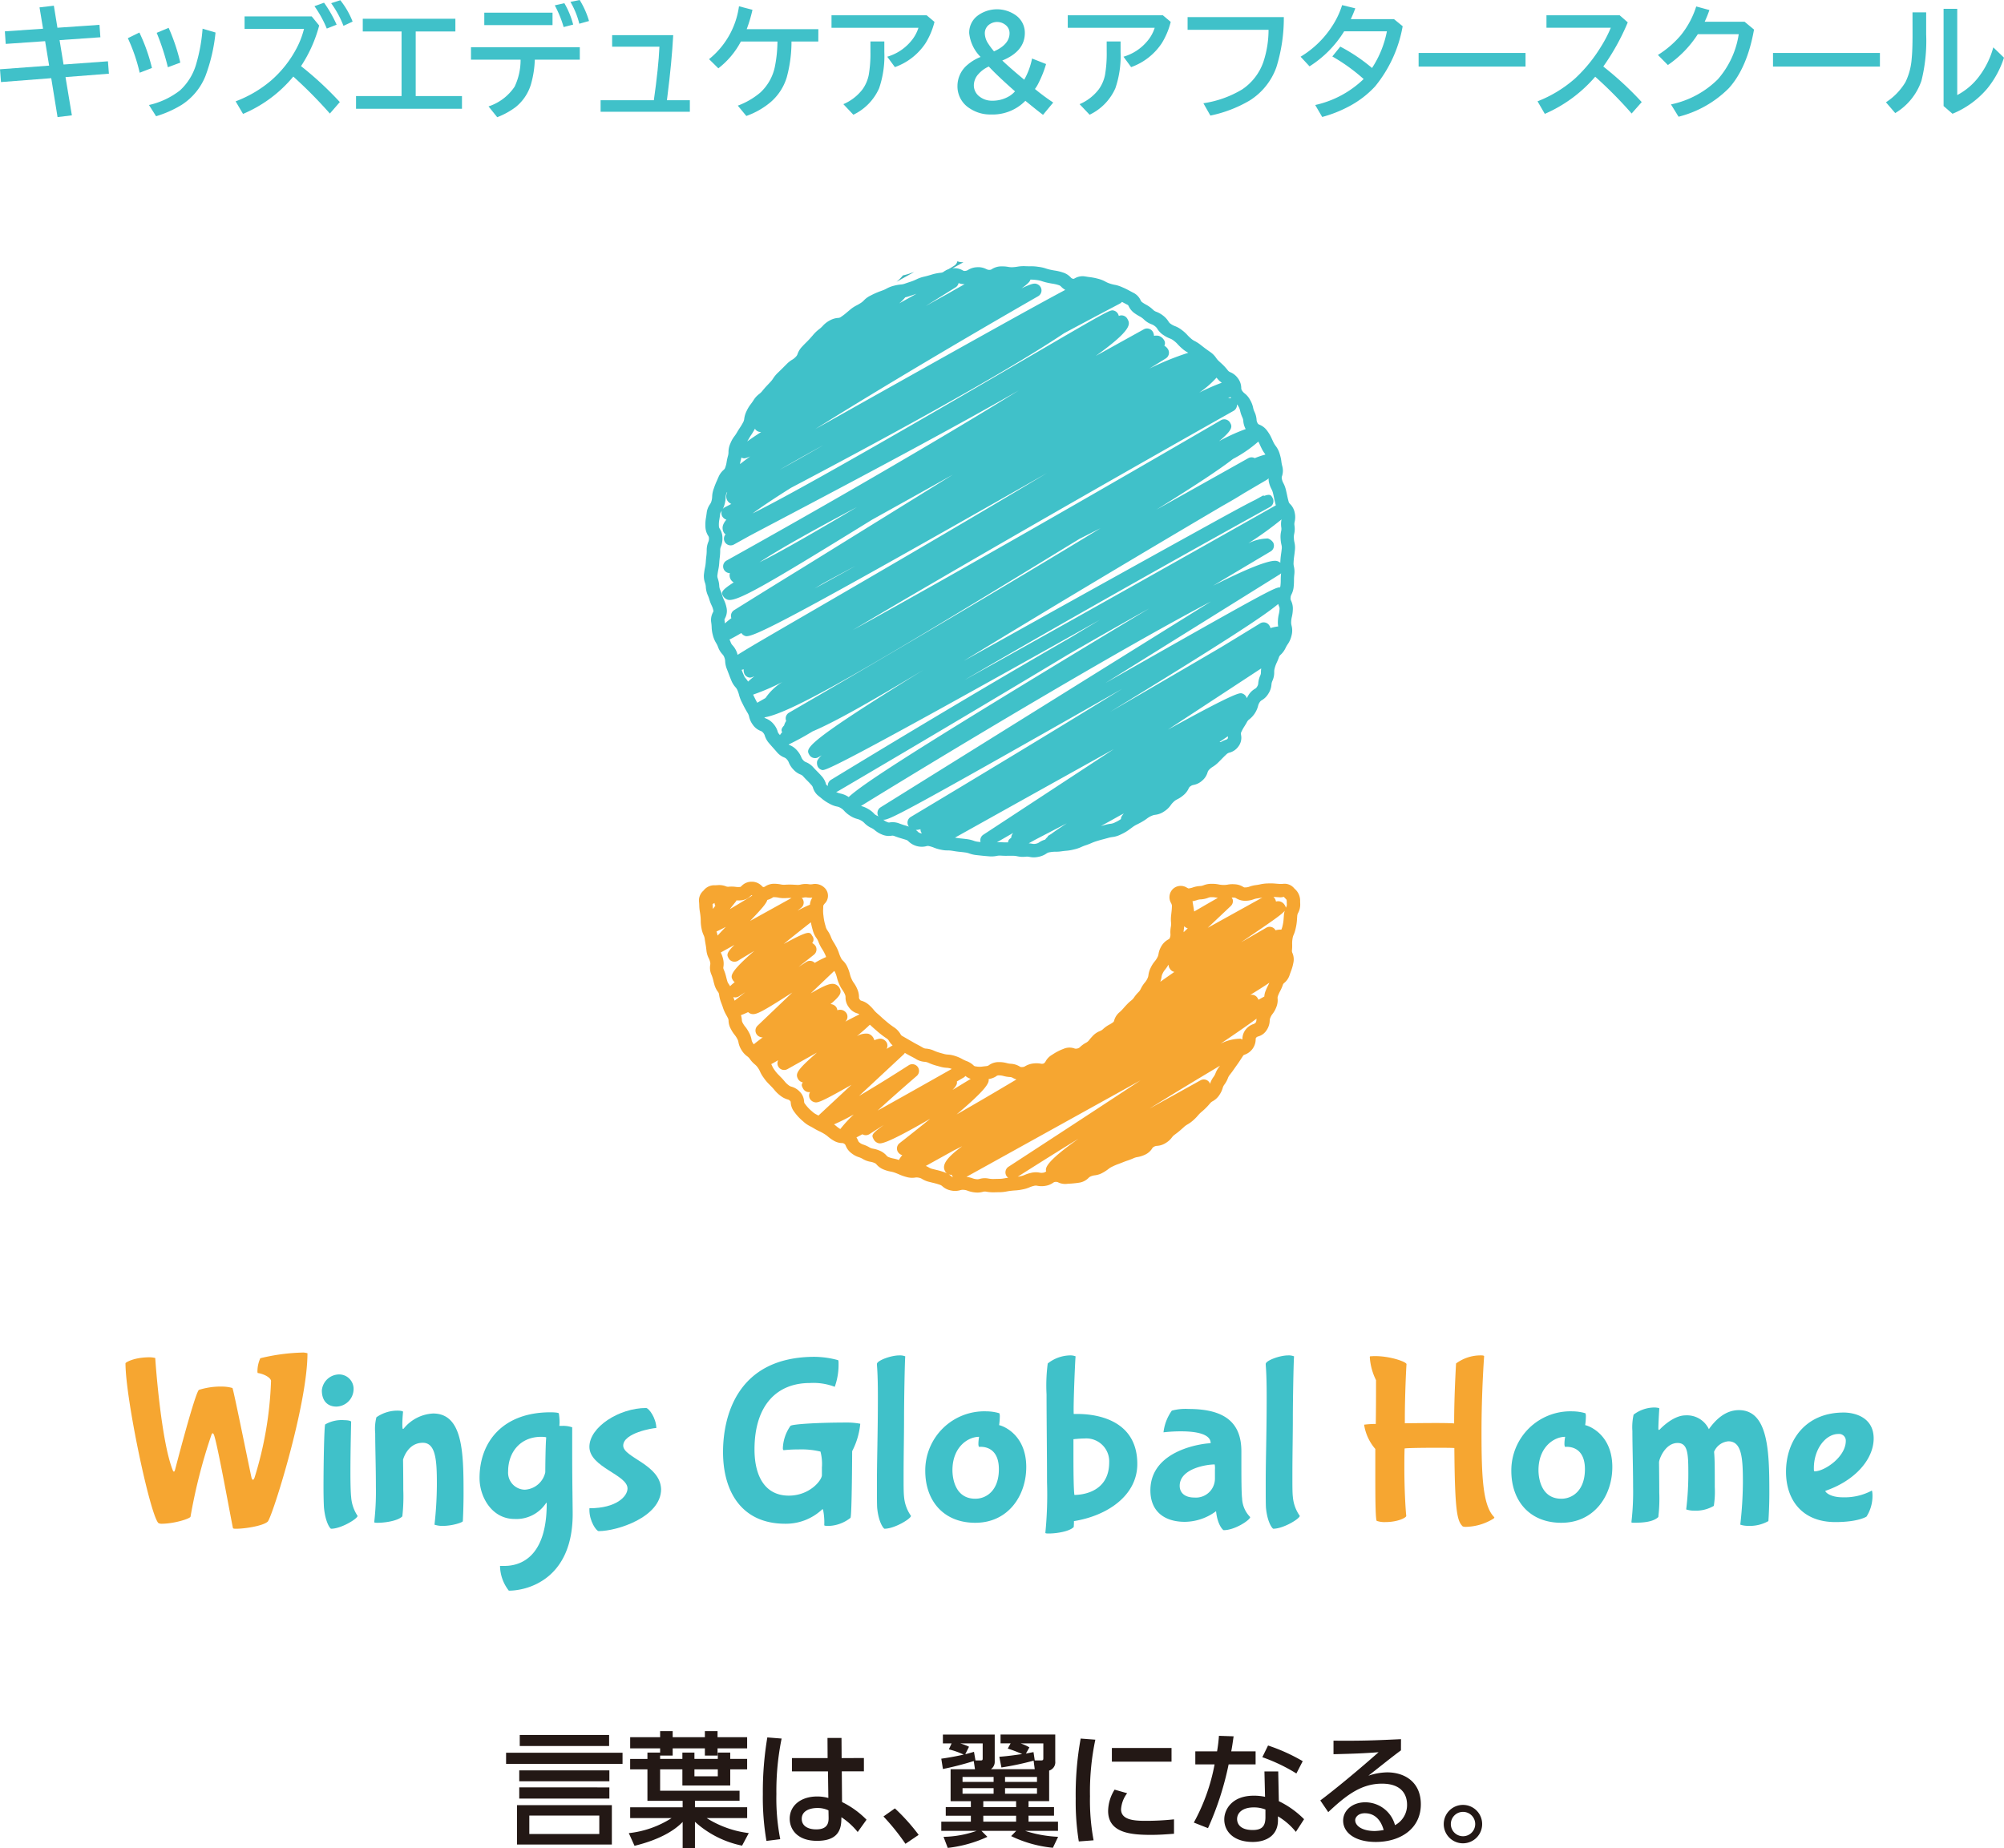 <svg xmlns="http://www.w3.org/2000/svg" width="328.91" height="303.392" viewBox="0 0 328.91 303.392">
  <g id="レイヤー_1" data-name="レイヤー 1" transform="translate(-5.939 -47.09)">
    <g id="グループ_4" data-name="グループ 4">
      <g id="グループ_1" data-name="グループ 1">
        <path id="パス_1" data-name="パス 1" d="M14.778,48.026l.588,3.618,6.9-.478.149,2.042-6.7.469.657,4.006,7.284-.529.159,2.034-7.124.557,1.046,6.279-2.351.289-1.036-6.388L6.1,60.563l-.161-2.1,8.063-.6-.658-4.015-6.467.448-.14-2.063,6.268-.428L12.427,48.3Z" fill="#40c1c9"/>
        <path id="パス_2" data-name="パス 2" d="M28.865,59.028a28.451,28.451,0,0,0-1.943-5.67l1.893-.926a29.1,29.1,0,0,1,2.063,5.819Zm1.525,5.3a12.852,12.852,0,0,0,5.082-2.391,9.353,9.353,0,0,0,2.671-4.345A28.051,28.051,0,0,0,39.188,51.8l2.124.628A28.1,28.1,0,0,1,39.647,59.6a10.1,10.1,0,0,1-3.886,4.7,17.893,17.893,0,0,1-4.205,1.873Zm3.1-6.2a39.287,39.287,0,0,0-1.834-5.649l1.963-.818a31.719,31.719,0,0,1,1.913,5.71Z" fill="#40c1c9"/>
        <path id="パス_3" data-name="パス 3" d="M46.08,49.78H57.1l1.225,1.5a22.6,22.6,0,0,1-2.979,6.666,55.044,55.044,0,0,1,6.368,5.9l-1.635,1.884a74.787,74.787,0,0,0-6-6.07,21.594,21.594,0,0,1-8.251,6.129l-1.216-2.062a19.678,19.678,0,0,0,5.8-3.4,18.348,18.348,0,0,0,4.245-5.39,13.939,13.939,0,0,0,1.176-3.11H46.08Zm13.493,2a18.137,18.137,0,0,0-2.023-3.676l1.574-.569a20.291,20.291,0,0,1,2.064,3.608Zm2.74-.448a16.32,16.32,0,0,0-2.023-3.717l1.5-.488a13.325,13.325,0,0,1,2.023,3.508Z" fill="#40c1c9"/>
        <path id="パス_4" data-name="パス 4" d="M65.479,50.169h15.2v2.083H74.168V62.864h7.593v2.083H64.372V62.864h7.474V52.252H65.479Z" fill="#40c1c9"/>
        <path id="パス_5" data-name="パス 5" d="M83.241,54.843H101.1v2.043H93.715a16.546,16.546,0,0,1-.638,4.065,7.583,7.583,0,0,1-2.531,3.737,12.454,12.454,0,0,1-3,1.644l-1.426-1.773a8.234,8.234,0,0,0,4.285-3.249,10.2,10.2,0,0,0,.977-4.424H83.241Zm2.183-5.67h11.2v2.043h-11.2Zm13.024,2.361a18.132,18.132,0,0,0-1.455-3.567l1.574-.349a14.045,14.045,0,0,1,1.446,3.508Zm2.571-.548A13.489,13.489,0,0,0,99.564,47.4l1.515-.309a13.944,13.944,0,0,1,1.534,3.448Z" fill="#40c1c9"/>
        <path id="パス_6" data-name="パス 6" d="M106.407,52.859h10.025q-.24,4.416-.947,9.986l-.089.7h3.766v1.894H104.514V63.542h8.739q.768-5.372.917-8.789h-7.763Z" fill="#40c1c9"/>
        <path id="パス_7" data-name="パス 7" d="M140.244,53.906h-4.4a22.314,22.314,0,0,1-.787,5.91,8.72,8.72,0,0,1-2.591,4,12.766,12.766,0,0,1-4.035,2.312l-1.4-1.694a12.351,12.351,0,0,0,3.686-2.142,7.964,7.964,0,0,0,2.422-4.365,21.742,21.742,0,0,0,.4-4.026h-6a13.494,13.494,0,0,1-3.7,4.405l-1.525-1.505a13.494,13.494,0,0,0,4.913-8.68l2.212.578a23.178,23.178,0,0,1-.947,3.179h11.759Z" fill="#40c1c9"/>
        <path id="パス_8" data-name="パス 8" d="M142.412,49.6h15.615l1.286,1.086a12.338,12.338,0,0,1-1.456,3.477,10.081,10.081,0,0,1-5.042,3.946L151.56,56.4a7.958,7.958,0,0,0,3.856-2.5,6.29,6.29,0,0,0,1.266-2.253h-14.27Zm6.388,4.3h2.281V55.62a16.359,16.359,0,0,1-.856,5.959A8.726,8.726,0,0,1,146,65.924l-1.644-1.734a7.824,7.824,0,0,0,3.159-2.452,6.132,6.132,0,0,0,1.007-2.341,20.579,20.579,0,0,0,.279-3.8Z" fill="#40c1c9"/>
        <path id="パス_9" data-name="パス 9" d="M177.126,65.943q-.758-.558-2.681-2.131l-.219-.17a7.5,7.5,0,0,1-5.64,2.242,6.048,6.048,0,0,1-3.487-1,4.242,4.242,0,0,1-2.014-3.668,4.524,4.524,0,0,1,1.635-3.478,7.575,7.575,0,0,1,2.162-1.3,6.466,6.466,0,0,1-1.873-3.917,3.487,3.487,0,0,1,1.4-2.87,5.337,5.337,0,0,1,6.139-.129,3.514,3.514,0,0,1,1.594,2.979q0,3.009-3.7,4.524,1.216,1.167,3.6,3.149a11.624,11.624,0,0,0,1.285-3.478l2.3.907a18.083,18.083,0,0,1-1.216,3.079A5.807,5.807,0,0,1,175.8,61.7a35.747,35.747,0,0,0,3,2.223Zm-8.9-7.931a4.905,4.905,0,0,0-1.715,1.256,2.763,2.763,0,0,0-.738,1.813,2.292,2.292,0,0,0,.977,1.893,3.265,3.265,0,0,0,2.043.648,5.279,5.279,0,0,0,2.86-.787,4.107,4.107,0,0,0,.877-.748Q169.682,59.576,168.228,58.012Zm.856-2.491q2.55-1.137,2.551-2.98a1.676,1.676,0,0,0-.5-1.216,2.2,2.2,0,0,0-2.83-.209,1.753,1.753,0,0,0-.728,1.475,3.141,3.141,0,0,0,.568,1.674q.219.348.588.827Q169.074,55.521,169.084,55.521Z" fill="#40c1c9"/>
        <path id="パス_10" data-name="パス 10" d="M181.188,49.6H196.8l1.285,1.086a12.338,12.338,0,0,1-1.455,3.477,10.085,10.085,0,0,1-5.042,3.946L190.335,56.4a7.953,7.953,0,0,0,3.856-2.5,6.275,6.275,0,0,0,1.266-2.253H181.188Zm6.387,4.3h2.281V55.62A16.359,16.359,0,0,1,189,61.579a8.726,8.726,0,0,1-4.226,4.345l-1.643-1.734a7.827,7.827,0,0,0,3.158-2.452A6.1,6.1,0,0,0,187.3,59.4a20.579,20.579,0,0,0,.279-3.8Z" fill="#40c1c9"/>
        <path id="パス_11" data-name="パス 11" d="M200.854,49.9h15.794a27.011,27.011,0,0,1-1.225,8.241,10.691,10.691,0,0,1-4.4,5.461,21.14,21.14,0,0,1-6.428,2.462l-1.146-2.024a17.2,17.2,0,0,0,6.348-2.262,8.98,8.98,0,0,0,3.487-4.494,16.8,16.8,0,0,0,.858-5.3H200.854Z" fill="#40c1c9"/>
        <path id="パス_12" data-name="パス 12" d="M234.73,50.229l1.425,1.166a21.435,21.435,0,0,1-4.523,9.876,15.968,15.968,0,0,1-4.485,3.387,20.507,20.507,0,0,1-4.2,1.634L221.8,64.329a16.586,16.586,0,0,0,7.951-4.264,30.1,30.1,0,0,0-5.142-3.707l1.306-1.615a28.423,28.423,0,0,1,5.211,3.508,16.781,16.781,0,0,0,2.441-6.019H226.55a17.888,17.888,0,0,1-5.68,5.75L219.4,56.4a15.939,15.939,0,0,0,5.192-5.033,13.717,13.717,0,0,0,1.624-3.438l2.162.528q-.328.9-.737,1.774Z" fill="#40c1c9"/>
        <path id="パス_13" data-name="パス 13" d="M238.772,55.779H256.32v2.243H238.772Z" fill="#40c1c9"/>
        <path id="パス_14" data-name="パス 14" d="M259.755,49.6h12.017l1.326,1.165a37.415,37.415,0,0,1-4.016,7.245,53.538,53.538,0,0,1,6.308,5.839l-1.655,1.874a69.609,69.609,0,0,0-5.978-6.039,22.972,22.972,0,0,1-8.272,6.1l-1.195-2.062a20.548,20.548,0,0,0,6.189-3.778,24.477,24.477,0,0,0,4.234-5.211,20.307,20.307,0,0,0,1.6-3.089H259.755Z" fill="#40c1c9"/>
        <path id="パス_15" data-name="パス 15" d="M292.267,50.657l1.554,1.286q-1.127,6.3-4.134,9.626a17.749,17.749,0,0,1-8.251,4.683l-1.247-2.022a15.316,15.316,0,0,0,7.694-4.125,14.5,14.5,0,0,0,3.428-7.4h-6.717a17.808,17.808,0,0,1-4.912,5.063l-1.635-1.655a16.25,16.25,0,0,0,3.737-3.209,14.462,14.462,0,0,0,2.551-4.752l2.162.587a17.97,17.97,0,0,1-.777,1.923Z" fill="#40c1c9"/>
        <path id="パス_16" data-name="パス 16" d="M296.937,55.779h17.547v2.243H296.937Z" fill="#40c1c9"/>
        <path id="パス_17" data-name="パス 17" d="M319.832,49.113h2.242V52.74a26.946,26.946,0,0,1-.777,7.614,9.943,9.943,0,0,1-4.3,5.3l-1.524-1.773a10.133,10.133,0,0,0,3.2-3.309,10.5,10.5,0,0,0,1.026-3.876q.14-1.375.14-3.916Zm5.1-.578h2.242v14.16a10.667,10.667,0,0,0,3.478-2.92,14.024,14.024,0,0,0,2.441-4.913l1.754,1.695a15.643,15.643,0,0,1-2.731,5.051,14.826,14.826,0,0,1-5.72,4.157L324.934,64.5Z" fill="#40c1c9"/>
      </g>
      <g id="グループ_3" data-name="グループ 3">
        <g id="グループ_2" data-name="グループ 2">
          <path id="パス_18" data-name="パス 18" d="M108.115,334.834v1.836H89v-1.836Zm-1.754,8.609v6.467H90.795v-6.467Zm-.408-5.711v1.794H91.162v-1.794Zm0,2.794v1.836H91.162v-1.836Zm-.041-8.609v1.816H91.244v-1.816Zm-1.611,13.24H92.814v3.02H104.3Z" fill="#231815"/>
          <path id="パス_19" data-name="パス 19" d="M114.283,334.814v-.694h-4.916v-1.836h4.916v-1h2.061v1h5.284v-1h2.081v1h4.855v1.836h-4.855V335.3h-2.081V334.12h-5.284V335.3h-2.061v.551h3.653v-1.041h1.978v1.041h3.836v-1.041h2.04v1.041h2.774v1.712H125.79v2.653h-7.854v-2.653h-3.653v3.51H127.32v1.653H120v1.06h8.568v1.776h-6.65a16.788,16.788,0,0,0,6.915,2.467l-1.1,2.061A16.379,16.379,0,0,1,120,346.177v4.3h-2.019V346.2c-1.368,1.428-3.816,2.917-7.9,3.917l-.938-2.081a16.256,16.256,0,0,0,7.017-2.467h-6.793V343.79h8.61v-1.06H112.2v-5.163h-2.836v-1.712H112.2v-1.041Zm5.631,2.753v1.143h3.836v-1.143Z" fill="#231815"/>
          <path id="パス_20" data-name="パス 20" d="M134.223,332.509a43.167,43.167,0,0,0-.857,9.119,34.625,34.625,0,0,0,.632,7.4l-2.265.285a42.207,42.207,0,0,1-.591-7.69,53.8,53.8,0,0,1,.735-9.3Zm13.506,3.2v2.184H144.1l.041,5.039a14.58,14.58,0,0,1,4.018,2.9l-1.448,2.02a11.661,11.661,0,0,0-2.673-2.428l-.02.592c-.081,2.122-1.224,3.284-4,3.284-3.183,0-4.468-1.857-4.468-3.631,0-2.162,1.836-3.651,4.509-3.651a6.961,6.961,0,0,1,1.836.244l-.062-4.365h-5.916v-2.184h5.855l-.02-3.3h2.3l.02,3.3Zm-5.815,8.589a4.1,4.1,0,0,0-1.836-.388c-1.224,0-2.551.47-2.551,1.776,0,1.264,1.163,1.734,2.368,1.734,1.937,0,2.06-1.143,2.04-1.98Z" fill="#231815"/>
          <path id="パス_21" data-name="パス 21" d="M154.549,349.788a36.385,36.385,0,0,0-3.611-4.488l1.877-1.326a32.164,32.164,0,0,1,3.9,4.345Z" fill="#231815"/>
          <path id="パス_22" data-name="パス 22" d="M160.429,335.814c.734-.1,2.182-.327,3.672-.674a12.757,12.757,0,0,0-2.428-.857l.449-.979h-1.429v-1.448H169.2V336.4a1.469,1.469,0,0,1-.633,1.143h7.2l-.184-1.408a46.718,46.718,0,0,1-5.283,1.122l-.347-1.755c1.509-.122,2.325-.244,3.753-.448a22.635,22.635,0,0,0-2.366-.9l.47-.857h-1.654v-1.448h8.977v4.385a1.426,1.426,0,0,1-1,1.531v5.018H174.75v.98h4.182v1.408H174.75v.978h4.835v1.51h-5.406a20.353,20.353,0,0,0,5.426.98l-.857,1.8a20.086,20.086,0,0,1-6.854-1.917l.836-.858h-5.712l.979.98a21.017,21.017,0,0,1-6.508,1.815l-.693-1.815a17.244,17.244,0,0,0,5.427-.98h-5.794v-1.51h4.855v-.978h-4.121V343.77h4.121v-.98h-3.326v-5.242h4l-.2-1.347a50.91,50.91,0,0,1-5.06,1.306Zm5.61.285h.9c.264,0,.285-.122.285-.367V333.3h-3.693a9.209,9.209,0,0,1,1.449.551l-.612,1.224c.551-.123.938-.245,1.428-.388Zm-2.122,2.714v.815h5.1v-.815Zm0,1.836v.917h5.1v-.917Zm3.407,2.141v.98h5.386v-.98Zm0,2.388v.978h5.386v-.978Zm3.57-6.365v.815h5.243v-.815Zm0,1.836v.917h5.243v-.917Zm3.427-5.672c.817-.163.918-.184,1.244-.244l.205,1.366h1.041c.326,0,.367-.1.367-.408V333.3h-3.734a8.328,8.328,0,0,1,1.449.653Z" fill="#231815"/>
          <path id="パス_23" data-name="パス 23" d="M185.712,332.692a41.662,41.662,0,0,0-.877,9.3,35.636,35.636,0,0,0,.592,7.222L183,349.4a41.081,41.081,0,0,1-.51-7.038,51.434,51.434,0,0,1,.816-9.853Zm5.223,8.792a4.883,4.883,0,0,0-1,2.632c0,1.714,2.019,1.9,3.977,1.9a42.818,42.818,0,0,0,4.713-.245v2.367c-1.1.081-2.325.183-3.774.183-3.346,0-7.039-.326-7.039-3.937a6.722,6.722,0,0,1,1.062-3.488Zm7.283-7.425V336.3h-9.792v-2.244Z" fill="#231815"/>
          <path id="パス_24" data-name="パス 24" d="M212.017,334.609v2.143H207.59a49.557,49.557,0,0,1-3.387,10.466l-2.326-.918a31.8,31.8,0,0,0,3.407-9.548h-3.162v-2.143h3.57A25.471,25.471,0,0,0,206,332.06l2.407.081c-.183,1.286-.244,1.714-.387,2.468Zm3.814,8.181a15.031,15.031,0,0,1,4.142,2.959l-1.347,2.08a11.014,11.014,0,0,0-2.938-2.55v.633c0,2.612-2.06,3.571-4.141,3.571-3.121,0-4.672-1.714-4.672-3.694,0-1.693,1.326-3.9,4.835-3.9a8.874,8.874,0,0,1,1.857.183l-.1-4.161h2.264Zm-2.2,1.367a5.167,5.167,0,0,0-1.918-.346c-1.774,0-2.733.836-2.733,1.918,0,.367.122,1.795,2.57,1.795,1.633,0,2.081-.755,2.081-2.123Zm5.08-5.916a28.432,28.432,0,0,0-5.59-2.673l.939-1.918a29.755,29.755,0,0,1,5.691,2.572Z" fill="#231815"/>
          <path id="パス_25" data-name="パス 25" d="M235.872,334.446c-1.632,1.2-3.569,2.775-5.345,4.162a10.168,10.168,0,0,1,3.081-.55c2.856,0,5.529,1.57,5.529,5.243,0,4-3.346,6.182-7.386,6.182-3.509,0-5.365-1.592-5.365-3.49,0-1.733,1.571-3.019,3.611-3.019a5.062,5.062,0,0,1,4.9,3.754,3.735,3.735,0,0,0,1.978-3.367c0-1.489-.755-3.447-4.121-3.447-3.488,0-5.978,2.02-8.813,4.672l-1.306-1.918c.592-.429,4.3-3.264,9.568-7.916-2.428.185-4,.245-7.4.327v-2.223c4.712.04,6.671-.041,11.077-.246Zm-5.936,10.324c-1.082,0-1.571.672-1.571,1.142,0,.877,1.061,1.775,3.223,1.775a9.83,9.83,0,0,0,1.449-.163C232.608,345.993,231.67,344.77,229.936,344.77Z" fill="#231815"/>
          <path id="パス_26" data-name="パス 26" d="M249.2,346.565a3.152,3.152,0,1,1-3.141-3.163A3.142,3.142,0,0,1,249.2,346.565Zm-5.14,0a2,2,0,1,0,2-2.02A2,2,0,0,0,244.061,346.565Z" fill="#231815"/>
        </g>
      </g>
      <g id="レイヤー_1-2" data-name="レイヤー 1">
        <g id="グループ_12585" data-name="グループ 12585">
          <path id="パス_26022" data-name="パス 26022" d="M164.087,90.127c-.833.47-1.741.971-2.86,1.626L157.5,93.869l5.065-3.166a1.115,1.115,0,0,0,.5-.717,2.532,2.532,0,0,0,1.013.148Zm-9.2,1.984.687-.235.411-.137-2.9,1.615a7.451,7.451,0,0,0,1.058-1.058,5.712,5.712,0,0,0,.738-.191Z" fill="#40b6bd"/>
        </g>
      </g>
    </g>
    <g id="グループ_5" data-name="グループ 5">
      <path id="パス_27" data-name="パス 27" d="M49.881,296.891c-.742.7-3.714,1.173-5.161,1.173-.234,0-.547,0-.547-.118-.274-1.173-2.54-13.839-3.127-15.325-.078-.156-.157-.234-.2-.234-.117,0-.195.234-.195.234a88.771,88.771,0,0,0-3.44,13.449c0,.313-2.659,1.172-4.73,1.172a1.027,1.027,0,0,1-.547-.117c-1.369-1.368-5.4-20.445-5.4-26.231,0-.118,1.37-.977,3.949-.977a3.821,3.821,0,0,1,.939.117c.077,1.447,1.016,13.76,2.854,18.374,0,0,.077.274.195.274s.118-.079.195-.274c0,0,3.205-12.392,3.91-13.136a11.878,11.878,0,0,1,3.947-.547,6.341,6.341,0,0,1,1.565.234c.156.157,2.658,12.589,3.126,14.7,0,0,.2.82.508,0a59.931,59.931,0,0,0,2.7-15.832c0-.587-1.252-1.213-2.191-1.329a1,1,0,0,1-.038-.352,5.21,5.21,0,0,1,.469-2.073,32.048,32.048,0,0,1,7.116-.937,3.509,3.509,0,0,1,.624.116C56.409,277.774,50.624,296.147,49.881,296.891Z" fill="#f6a631"/>
      <path id="パス_28" data-name="パス 28" d="M61.147,278.01c-1.447,0-2.384-.939-2.384-2.659a2.873,2.873,0,0,1,2.774-2.62,2.377,2.377,0,0,1,2.425,2.62A2.886,2.886,0,0,1,61.147,278.01Zm2.424,2.461c0,.2-.118,4.731-.118,8.327,0,1.8.039,3.363.118,4.028a6.385,6.385,0,0,0,1.055,3.126c0,.469-2.7,2.112-4.339,2.112-.157,0-.939-1.017-1.173-3.441-.038-.508-.079-1.8-.079-3.4,0-4.026.118-9.969.274-10.282a5.424,5.424,0,0,1,3.167-.7S63.374,280.237,63.571,280.471Z" fill="#40c1c9"/>
      <path id="パス_29" data-name="パス 29" d="M67.52,282.387a7.833,7.833,0,0,1,.195-2.619,6,6,0,0,1,3.557-1.094c.352,0,.821.078.821.195-.039.313-.118,1.291-.118,2.033,0,.626.041.782.118.782.039,0,.118-.079.118-.079a6.647,6.647,0,0,1,4.809-2.461c4.886,0,5,6.41,5,13.1,0,2.579-.117,4.573-.117,4.573,0,.2-1.681.782-3.362.782a4.23,4.23,0,0,1-1.291-.2,60.919,60.919,0,0,0,.391-6.685c0-3.792-.157-6.763-2.305-6.763-2.543,0-3.246,2.776-3.246,2.776,0-.039.039,2.5.039,4.965a28.854,28.854,0,0,1-.157,4.339c-.78.781-2.969,1.055-4.026,1.055-.313,0-.585,0-.585-.118a44.15,44.15,0,0,0,.272-5.784C67.636,288.1,67.52,284.694,67.52,282.387Z" fill="#40c1c9"/>
      <path id="パス_30" data-name="パス 30" d="M95.669,293.958c0-.116,0-.156-.039-.156s-.118.117-.118.117a5.826,5.826,0,0,1-5.12,2.541c-3.713,0-5.747-3.6-5.747-6.723,0-5.9,3.792-10.79,11.65-10.79,0,0,1.367,0,1.367.2a9.219,9.219,0,0,1,.118,1.445c0,.2-.038.587-.038.587h.429a4.508,4.508,0,0,1,1.682.234v4.965c0,3.636.078,8.17.078,9.264,0,10.751-7.468,12.589-10.478,12.589a6.75,6.75,0,0,1-1.447-4.065h.744C90.744,304.163,95.669,303.342,95.669,293.958Zm-.9-10.985c-3.479,0-5.434,2.581-5.434,5.668a2.8,2.8,0,0,0,2.737,3.012,3.637,3.637,0,0,0,3.362-2.855c0-.586.039-4.768.156-5.707C95.591,282.973,94.77,282.973,94.77,282.973Z" fill="#40c1c9"/>
      <path id="パス_31" data-name="パス 31" d="M104.2,298.454c-.391,0-1.525-1.642-1.525-3.48V294.7c4.5,0,6.256-1.994,6.256-3.246,0-2.266-6.256-3.479-6.256-6.841,0-3.244,4.886-6.372,9.305-6.372.429,0,1.642,1.6,1.681,3.285-.588,0-5.435.821-5.435,2.892,0,1.955,6.1,3.089,6.217,7.154C114.439,296.147,107.244,298.454,104.2,298.454Z" fill="#40c1c9"/>
      <path id="パス_32" data-name="パス 32" d="M141.221,297.476a10.283,10.283,0,0,0-.195-2.54c-.04-.078-.079-.078-.079-.078-.039,0-.118.078-.118.078a8.7,8.7,0,0,1-6.02,2.306c-7.113,0-10.2-5.237-10.2-11.767,0-5.746,2.23-15.636,15.051-15.636a15.223,15.223,0,0,1,3.831.547c.079.077.079.313.079.626a10.711,10.711,0,0,1-.626,3.752,9.828,9.828,0,0,0-4.1-.624c-5.317,0-9.07,3.557-9.07,10.906,0,4.378,1.719,7.583,5.629,7.583,3.441,0,5.433-2.541,5.433-3.362v-1.25a8.059,8.059,0,0,0-.234-2.62,13.4,13.4,0,0,0-3.636-.351,21.114,21.114,0,0,0-2.384.118c-.156,0-.156-.275-.156-.313a6.792,6.792,0,0,1,1.252-3.675c.272-.274,4.339-.548,9.225-.548a11.193,11.193,0,0,1,2.228.2,12.217,12.217,0,0,1-1.33,4.5s-.038,10.516-.272,10.945a6.094,6.094,0,0,1-3.559,1.329C141.573,297.594,141.221,297.594,141.221,297.476Z" fill="#40c1c9"/>
      <path id="パス_33" data-name="パス 33" d="M154.244,289.5c0,1.485,0,2.7.077,3.323a6.32,6.32,0,0,0,1.134,3.126c0,.469-2.7,2.112-4.339,2.112-.156,0-.977-1.017-1.211-3.441-.039-.624-.039-2.189-.039-4.1,0-3.988.157-7.936.157-14.152,0-3.948-.157-4.926-.157-5.355,0-.549,2.266-1.408,3.675-1.408a2.352,2.352,0,0,1,.977.156c-.079.587-.2,7.233-.2,10.164S154.244,285.788,154.244,289.5Z" fill="#40c1c9"/>
      <path id="パス_34" data-name="パス 34" d="M157.8,288.564a9.7,9.7,0,0,1,10.046-9.774,7.665,7.665,0,0,1,2.111.313,1.315,1.315,0,0,1,.078.549,10.768,10.768,0,0,1-.116,1.406c.39.039,4.455,1.368,4.455,6.88,0,4.652-2.931,9.148-8.365,9.148C160.774,297.086,157.8,293.45,157.8,288.564Zm9.109-3.949H166.6a1.344,1.344,0,0,1-.079-.508,6.392,6.392,0,0,1,.117-1.134c-1.876,0-4.377,1.721-4.377,5.473,0,.392,0,4.691,3.752,4.691,1.837,0,3.869-1.368,3.869-4.847C169.881,284.928,167.733,284.615,166.912,284.615Z" fill="#40c1c9"/>
      <path id="パス_35" data-name="パス 35" d="M177.51,298.728a63.1,63.1,0,0,0,.273-8.288c0-4.691-.078-10.4-.078-14.424a27.777,27.777,0,0,1,.195-5.083,6.109,6.109,0,0,1,3.6-1.329,2.34,2.34,0,0,1,.975.156c-.077.431-.39,8.014-.311,9.461h.624c2.346,0,9.813.547,9.813,8.209,0,5.239-5,8.522-10.4,9.382a8.852,8.852,0,0,1-.039.977c-.782.783-3.01,1.057-4.067,1.057C177.823,298.846,177.51,298.846,177.51,298.728Zm10.477-11.571a3.763,3.763,0,0,0-4.067-3.91c-.7,0-1.8.118-1.8.118v2.815c0,2.971.04,5.55.156,6.333C182.865,292.513,187.987,292.434,187.987,287.157Z" fill="#40c1c9"/>
      <path id="パス_36" data-name="パス 36" d="M209.8,293.06a4.612,4.612,0,0,0,1.329,3.087c0,.47-2.5,2.15-4.339,2.15-.157,0-1.017-.9-1.251-3.01,0,0,0-.077-.04-.077s-.116.077-.116.077a8.713,8.713,0,0,1-4.965,1.642c-3.518,0-5.669-1.837-5.669-5.16,0-6.841,9.031-7.739,9.813-7.739a.132.132,0,0,0,.077-.039c0-1.134-1.447-1.917-4.847-1.917a24.426,24.426,0,0,0-2.854.157H196.9a7.616,7.616,0,0,1,1.368-3.557,8.561,8.561,0,0,1,2.735-.274c5.943,0,8.679,2.228,8.679,6.959v1.994C209.685,289.306,209.685,292.239,209.8,293.06Zm-4.457-4.691a3.436,3.436,0,0,0-.039-.86c-1.407,0-5.746.7-5.746,3.518,0,.978.665,1.915,2.423,1.915a3.12,3.12,0,0,0,3.362-3.088Z" fill="#40c1c9"/>
      <path id="パス_37" data-name="パス 37" d="M218.055,289.5c0,1.485,0,2.7.078,3.323a6.31,6.31,0,0,0,1.134,3.126c0,.469-2.7,2.112-4.339,2.112-.157,0-.978-1.017-1.212-3.441-.039-.624-.039-2.189-.039-4.1,0-3.988.157-7.936.157-14.152,0-3.948-.157-4.926-.157-5.355,0-.549,2.267-1.408,3.675-1.408a2.354,2.354,0,0,1,.978.156c-.079.587-.2,7.233-.2,10.164S218.055,285.788,218.055,289.5Z" fill="#40c1c9"/>
      <path id="パス_38" data-name="パス 38" d="M241.592,284.772c-2.307,0-4.886.038-5.121.117-.039,1.1-.039,2.151-.039,3.206,0,3.91.234,7.233.313,7.857,0,.313-1.447,1.016-3.4,1.016a3.932,3.932,0,0,1-1.446-.195c-.2-.2-.235-3.323-.235-7.193v-4.613a7.9,7.9,0,0,1-1.837-3.986,14.035,14.035,0,0,1,1.916-.118c.039-2.776.039-5.16.039-6.372v-.821a9.874,9.874,0,0,1-1.017-3.715.294.294,0,0,1,.039-.195c.039,0,.392-.039.821-.039,2.5,0,5.161.939,5.161,1.33-.039.274-.275,5.081-.275,8.912v.782c.587,0,3.128-.038,5.2-.038,1.563,0,2.892.038,2.892.077,0-4.768.313-9.7.313-9.851a6.769,6.769,0,0,1,4.1-1.329c.156,0,.508,0,.508.156,0,0-.429,5.748-.429,12.353,0,7.662.234,12.2,2.111,14.074,0,.078-.079.157-.117.2a8.96,8.96,0,0,1-4.614,1.368,1.4,1.4,0,0,1-.469-.078c-.9-.9-1.289-2.307-1.368-12.863C243.976,284.772,242.842,284.772,241.592,284.772Z" fill="#f6a631"/>
      <path id="パス_39" data-name="パス 39" d="M253.989,288.564a9.7,9.7,0,0,1,10.046-9.774,7.677,7.677,0,0,1,2.112.313,1.322,1.322,0,0,1,.077.549,10.6,10.6,0,0,1-.116,1.406c.391.039,4.456,1.368,4.456,6.88,0,4.652-2.931,9.148-8.366,9.148C256.96,297.086,253.989,293.45,253.989,288.564Zm9.109-3.949h-.313a1.365,1.365,0,0,1-.079-.508,6.276,6.276,0,0,1,.118-1.134c-1.876,0-4.378,1.721-4.378,5.473,0,.392,0,4.691,3.752,4.691,1.837,0,3.87-1.368,3.87-4.847C266.068,284.928,263.919,284.615,263.1,284.615Z" fill="#40c1c9"/>
      <path id="パス_40" data-name="パス 40" d="M287.379,291.222a14.878,14.878,0,0,1-.157,3.088,5.862,5.862,0,0,1-3.284.782,3.815,3.815,0,0,1-1.25-.2,48.146,48.146,0,0,0,.351-5.943c0-3.166-.079-4.963-1.76-4.963-2.071,0-3.048,2.7-3.048,3.166,0,.234.038,2.657.038,4.964a25.328,25.328,0,0,1-.156,4.026c-.9.862-2.7.939-4.1.939-.156,0-.313,0-.313-.118a42.9,42.9,0,0,0,.273-5.746c0-3.166-.116-6.763-.116-9.186a9.5,9.5,0,0,1,.2-2.7,5.716,5.716,0,0,1,3.4-1.173c.352,0,.821.077.821.156-.038.43-.156,2.58-.156,3.323,0,0,0,.2.079.2.039,0,.077,0,.157-.079,0,0,2.109-2.307,4.221-2.307a3.961,3.961,0,0,1,3.831,2.268c1.134-1.6,2.736-3.128,4.925-3.128,4.888,0,5,6.959,5,13.644,0,2.579-.157,4.573-.157,4.573a6.239,6.239,0,0,1-3.361.782,3.825,3.825,0,0,1-1.251-.2,63.792,63.792,0,0,0,.429-6.88c0-3.988-.156-6.8-2.384-6.8a2.8,2.8,0,0,0-2.345,1.719C287.379,286.688,287.379,287.938,287.379,291.222Z" fill="#40c1c9"/>
      <path id="パス_41" data-name="パス 41" d="M299.072,288.72c0-5.082,3.128-9.733,9.461-9.733,1.837,0,4.925.781,4.925,4.26,0,3.323-2.931,6.88-7.935,8.6,0,.234.821,1.055,2.854,1.055a9.452,9.452,0,0,0,4.69-1.055.135.135,0,0,1,.078-.04c.079,0,.118.51.118.744a6.327,6.327,0,0,1-.978,3.518s-1.329.9-5.12.9C301.692,296.968,299.072,293.294,299.072,288.72Zm8.6-6.215c-2.111,0-4.028,2.5-4.028,5.59,0,.43,0,.546.157.546,1.642-.038,5.083-2.384,5.083-5A1.1,1.1,0,0,0,307.673,282.505Z" fill="#40c1c9"/>
    </g>
    <path id="パス_42" data-name="パス 42" d="M219.322,195.131a2.581,2.581,0,0,0-.929-2.157,2.058,2.058,0,0,0-1.9-.779c-.124.006-.291.017-.49.01-.315-.017-.518-.034-.692-.051a9.541,9.541,0,0,0-1.291-.03,6.678,6.678,0,0,0-1.257.152c-.173.036-.375.079-.7.122a4.866,4.866,0,0,0-1.065.255,1.805,1.805,0,0,1-.674.122c-.182.017-.189,0-.369-.1a2.872,2.872,0,0,0-1.355-.413,4.252,4.252,0,0,0-1.2.062,3.226,3.226,0,0,1-.7.047,4.011,4.011,0,0,1-.726-.079,5.3,5.3,0,0,0-1.16-.107,3.492,3.492,0,0,0-1.328.238,1.747,1.747,0,0,1-.584.128,4.235,4.235,0,0,0-1.2.236,2.744,2.744,0,0,1-.619.145c-.079.056-.237-.066-.385-.135a1.87,1.87,0,0,0-2.315.3,1.891,1.891,0,0,0-.236,2.257,1.132,1.132,0,0,1,.137.409,8.871,8.871,0,0,1-.072,1.052l-.062.574a5.446,5.446,0,0,0-.015,1.119,2.536,2.536,0,0,1-.037.769,4.841,4.841,0,0,0-.062,1.12,1.335,1.335,0,0,1-.105.677c-.049.13-.049.13-.246.248a2.889,2.889,0,0,0-1.107,1.062,3.552,3.552,0,0,0-.495,1.317,1.6,1.6,0,0,1-.21.6,3.287,3.287,0,0,1-.4.6,4.861,4.861,0,0,0-.66,1.034,3.81,3.81,0,0,0-.385,1.236,1.567,1.567,0,0,1-.186.6,2.7,2.7,0,0,1-.4.615,4.886,4.886,0,0,0-.653,1.006,1.861,1.861,0,0,1-.426.606,5.943,5.943,0,0,0-.655.784,2.167,2.167,0,0,1-.518.57,6.28,6.28,0,0,0-.7.644c-.268.279-.424.458-.555.61a6.138,6.138,0,0,1-.689.692,2.7,2.7,0,0,0-.84,1.317c-.073.221-.073.221-.188.306a4.589,4.589,0,0,1-.6.379,4.827,4.827,0,0,0-1.043.743,1.563,1.563,0,0,1-.522.321,3.244,3.244,0,0,0-1.216.851,7.824,7.824,0,0,0-.519.6,1.526,1.526,0,0,1-.612.5,4.712,4.712,0,0,0-.876.643.872.872,0,0,1-.533.276.711.711,0,0,1-.448-.034,2.445,2.445,0,0,0-1.77.085,8.663,8.663,0,0,0-1.722.878l-.206.129a2.779,2.779,0,0,0-1.053,1.147l-.208.219a.821.821,0,0,1-.557.049,4.035,4.035,0,0,0-1.216-.024,3.376,3.376,0,0,0-1.3.435.885.885,0,0,1-.518.15.6.6,0,0,1-.448-.12,3.058,3.058,0,0,0-1.387-.417,3.258,3.258,0,0,1-.7-.116,4.765,4.765,0,0,0-1.33-.161,2.7,2.7,0,0,0-1.551.484.816.816,0,0,1-.451.174l-.57.064a3.277,3.277,0,0,1-1.158-.015.526.526,0,0,1-.4-.186,3.385,3.385,0,0,0-1.119-.688,4.8,4.8,0,0,1-.711-.329,5.752,5.752,0,0,0-1.125-.491,4.565,4.565,0,0,0-1.239-.246,2.979,2.979,0,0,1-.7-.122l-.45-.126a7.258,7.258,0,0,1-1.218-.433,3.8,3.8,0,0,0-1.206-.3,1.057,1.057,0,0,1-.548-.173c-.43-.247-.651-.364-.871-.48-.2-.107-.4-.214-.8-.443l-1.66-.957a.687.687,0,0,1-.327-.337,3.472,3.472,0,0,0-1.129-1.156,12.3,12.3,0,0,1-1.263-.974c-.383-.319-.551-.473-.735-.643-.169-.154-.351-.321-.689-.612a4.514,4.514,0,0,1-.57-.582,6.4,6.4,0,0,0-.781-.812,3.06,3.06,0,0,0-1.206-.679c-.2-.064-.2-.064-.3-.208a.5.5,0,0,1-.131-.4,3.222,3.222,0,0,0-.28-1.3,5.2,5.2,0,0,0-.585-1.051,3.4,3.4,0,0,1-.374-.673,4.24,4.24,0,0,1-.253-.741,6.177,6.177,0,0,0-.364-1.066,3.4,3.4,0,0,0-.777-1.15,1.388,1.388,0,0,1-.345-.482,5.555,5.555,0,0,1-.3-.728,6.3,6.3,0,0,0-.475-1.1c-.191-.362-.326-.577-.441-.761a4.336,4.336,0,0,1-.418-.837,4.792,4.792,0,0,0-.552-1.032,1.985,1.985,0,0,1-.336-.775,8.253,8.253,0,0,1-.332-1.649,5.308,5.308,0,0,1-.052-1.126l.02-.542a1.692,1.692,0,0,1,.227-.336A1.8,1.8,0,0,0,141.42,193a2.212,2.212,0,0,0-2.127-.752,1.95,1.95,0,0,1-.559.011,3.4,3.4,0,0,0-1.364.047,2.13,2.13,0,0,1-.6.054l-.525-.026a11.523,11.523,0,0,0-1.434,0,2.422,2.422,0,0,1-.724-.047,5.7,5.7,0,0,0-1.047-.109,2.609,2.609,0,0,0-1.51.435c-.184.107-.188.1-.3.1-.075-.006-.077-.006-.242-.16a2.271,2.271,0,0,0-1.668-.711h-.006a2.272,2.272,0,0,0-1.668.7c-.165.152-.167.152-.242.159a2.833,2.833,0,0,1-.707-.013,4.7,4.7,0,0,0-1.154-.024.966.966,0,0,1-.467-.068,2.993,2.993,0,0,0-1.364-.191c-.169.015-.306.017-.422.019a2.231,2.231,0,0,0-1.895.883,2.14,2.14,0,0,0-.713,1.95l.023.407a7.207,7.207,0,0,0,.11,1.161c.027.169.057.362.092.683.036.351.04.557.043.741a6.4,6.4,0,0,0,.122,1.227,4.534,4.534,0,0,0,.346,1.128,1.969,1.969,0,0,1,.187.643c.058.4.1.636.135.841.047.262.083.474.141.99a3.6,3.6,0,0,0,.381,1.329,2.625,2.625,0,0,1,.219.591,1.092,1.092,0,0,1,.019.514,2.791,2.791,0,0,0,.186,1.542,5.987,5.987,0,0,1,.317.962c.043.175.094.387.184.706a3.5,3.5,0,0,0,.566,1.169.9.9,0,0,1,.207.487,5.775,5.775,0,0,0,.373,1.4l.208.563a6.422,6.422,0,0,0,.606,1.4l.235.433a.965.965,0,0,1,.133.494,3,3,0,0,0,.39,1.375,5.669,5.669,0,0,0,.618.951,4.008,4.008,0,0,1,.418.64,1.687,1.687,0,0,1,.2.576,3.536,3.536,0,0,0,.512,1.281,3.462,3.462,0,0,0,.932,1.021,1.652,1.652,0,0,1,.428.435,4.441,4.441,0,0,0,.82.891,2.408,2.408,0,0,1,.469.507,3.232,3.232,0,0,1,.368.636,5.126,5.126,0,0,0,.583,1.007,7.311,7.311,0,0,0,.951,1.137l.381.389c.218.227.347.382.454.51a5.509,5.509,0,0,0,.978.942,3.394,3.394,0,0,0,1.172.613.775.775,0,0,1,.434.257c.082.083.082.083.1.293a2.717,2.717,0,0,0,.561,1.471,8.176,8.176,0,0,0,1.452,1.568,4.945,4.945,0,0,0,1.212.841c.146.077.319.165.568.317a8.7,8.7,0,0,0,.927.495,6.776,6.776,0,0,1,.743.4,4.41,4.41,0,0,1,.636.454,6.263,6.263,0,0,0,.884.636,2.84,2.84,0,0,0,1.409.439.57.57,0,0,1,.394.12c.146.1.157.126.244.326a2.783,2.783,0,0,0,.921,1.207,3.764,3.764,0,0,0,1.234.664,3.166,3.166,0,0,1,.606.27,3.6,3.6,0,0,0,1.295.482,2.823,2.823,0,0,1,.613.177.873.873,0,0,1,.4.287,2.962,2.962,0,0,0,1.2.825,5.49,5.49,0,0,0,1.109.321,4.106,4.106,0,0,1,.726.2c.312.116.5.2.664.27a7.464,7.464,0,0,0,1.188.416,3.25,3.25,0,0,0,1.418.1,1.55,1.55,0,0,1,.573.011,1.49,1.49,0,0,1,.583.219,4.033,4.033,0,0,0,1.126.464l.666.165a10.786,10.786,0,0,1,1.088.311,1.126,1.126,0,0,1,.46.267,2.855,2.855,0,0,0,1.4.679,3.006,3.006,0,0,0,1.509-.047,1.464,1.464,0,0,1,.561-.058,2.076,2.076,0,0,1,.668.148,4.671,4.671,0,0,0,1.144.27,3.867,3.867,0,0,0,.467.03,3.388,3.388,0,0,0,.871-.118,1.164,1.164,0,0,1,.559-.03,6.444,6.444,0,0,0,1.465.1l.574-.012a6.084,6.084,0,0,0,1.3-.118c.165-.032.36-.069.686-.107s.548-.054.728-.067a7.872,7.872,0,0,0,1.239-.169,5.176,5.176,0,0,0,1.138-.349,4.137,4.137,0,0,1,.7-.227,1.138,1.138,0,0,1,.565-.015,3.636,3.636,0,0,0,1.255.019,3.026,3.026,0,0,0,1.321-.507.666.666,0,0,1,.424-.152.781.781,0,0,1,.45.092,2.651,2.651,0,0,0,1.559.212,15.572,15.572,0,0,0,1.993-.2,2.721,2.721,0,0,0,1.392-.75,1.078,1.078,0,0,1,.424-.28,2.214,2.214,0,0,1,.606-.152,3.414,3.414,0,0,0,1.36-.459,6.262,6.262,0,0,0,.878-.578,3.059,3.059,0,0,1,.67-.409,8.141,8.141,0,0,1,.934-.4c.184-.068.4-.146.738-.283.371-.15.574-.22.765-.284.265-.09.5-.172,1.008-.388a2.433,2.433,0,0,1,.664-.2,4.59,4.59,0,0,0,1.184-.368,2.729,2.729,0,0,0,1.2-1.015.749.749,0,0,1,.326-.313,1.082,1.082,0,0,1,.5-.141,2.969,2.969,0,0,0,1.409-.465,3.459,3.459,0,0,0,1.034-.929,1.884,1.884,0,0,1,.442-.439,12.966,12.966,0,0,0,1.254-1.02l.266-.237a3.209,3.209,0,0,1,.6-.437,5.432,5.432,0,0,0,.933-.679,7.084,7.084,0,0,0,.767-.779,4.544,4.544,0,0,1,.556-.564,10.225,10.225,0,0,0,1.424-1.421,1.5,1.5,0,0,1,.448-.364,3.044,3.044,0,0,0,1.1-1.035,3.948,3.948,0,0,0,.536-1.13,1.6,1.6,0,0,1,.28-.564,4.3,4.3,0,0,0,.568-1.038,1.945,1.945,0,0,1,.325-.574c.377-.484.506-.67.69-.936l.422-.6c.355-.493.479-.685.648-.953l.407-.619c.075-.111.075-.111.279-.193a2.694,2.694,0,0,0,1.794-2.473c.013-.225.013-.225.092-.321.1-.114.133-.126.339-.2a2.377,2.377,0,0,0,1.4-1.079,2.906,2.906,0,0,0,.469-1.474,1.324,1.324,0,0,1,.117-.535,2.416,2.416,0,0,1,.343-.593,4.329,4.329,0,0,0,.608-1.079,3.02,3.02,0,0,0,.234-1.429.932.932,0,0,1,.07-.5,6.3,6.3,0,0,1,.326-.717,7.165,7.165,0,0,0,.454-1.03.689.689,0,0,1,.261-.362,2.771,2.771,0,0,0,.859-1.287c.092-.278.162-.467.222-.627a7.189,7.189,0,0,0,.384-1.337,2.653,2.653,0,0,0-.14-1.625.817.817,0,0,1-.081-.465,7.857,7.857,0,0,0,.03-1.01,4.216,4.216,0,0,1,.054-.837,2.422,2.422,0,0,1,.2-.716,5.4,5.4,0,0,0,.329-1.062,8,8,0,0,0,.21-1.469l.039-.529a1.245,1.245,0,0,1,.156-.531,2.872,2.872,0,0,0,.33-1.548Zm-5.237,13.7a8.138,8.138,0,0,0-.427.934,2.95,2.95,0,0,0-.212.94.6.6,0,0,0-.072.023l-.889.493a2.609,2.609,0,0,0-.131-.257,1.09,1.09,0,0,0-.657-.523,1.116,1.116,0,0,0-.568-.01c1.256-.768,2.292-1.429,3.146-2.005C214.207,208.586,214.143,208.716,214.085,208.831ZM216.8,196.61a3.193,3.193,0,0,0-.137.7l-.041.558a6.528,6.528,0,0,1-.169,1.165,3.338,3.338,0,0,1-.211.676,2.769,2.769,0,0,0-.952.11,1.072,1.072,0,0,0-.3-.353,1.091,1.091,0,0,0-1.216-.075l-.8.465c-.124.07-.261.152-.413.237q-1.539.89-2.936,1.7c.478-.328.936-.643,1.366-.936C214.833,198.235,216.327,197.213,216.8,196.61Zm-16.555,3.032a4.556,4.556,0,0,0,.052-.51,1.1,1.1,0,0,0,.509.339l.077.019-.674.638A2.465,2.465,0,0,1,200.245,199.642Zm-3.664,7.853a1.589,1.589,0,0,1,.184-.6,2.655,2.655,0,0,1,.4-.625,5.915,5.915,0,0,0,.524-.77l.045-.024a1.052,1.052,0,0,0,.208.629,1.093,1.093,0,0,0,.685.531l.06.013c-.876.608-1.639,1.143-2.315,1.621A4.356,4.356,0,0,0,196.581,207.495Zm19.3-13.1a1.762,1.762,0,0,0,.743-.073,1.418,1.418,0,0,1,.18.169c.232.242.294.326.3.326a2.334,2.334,0,0,1,.024.389l.01.3a.752.752,0,0,1-.111.5c-.013.028-.03.077-.045.108a1.291,1.291,0,0,0-.191-.45,1.322,1.322,0,0,0-.76-.581,1.156,1.156,0,0,0-.668.02,1.393,1.393,0,0,0-.212-.532,1.083,1.083,0,0,0-.211-.245l.168.014C215.3,194.355,215.534,194.377,215.885,194.394Zm-7.008.193a2.792,2.792,0,0,0,1.518.381,3.91,3.91,0,0,0,1.308-.242,2.845,2.845,0,0,1,.641-.154c.363-.049.588-.092.785-.133l-8.968,4.97,3.793-3.585a1.094,1.094,0,0,0,.308-1.062,1.059,1.059,0,0,0-.175-.315,2.931,2.931,0,0,1,.372,0A.745.745,0,0,1,208.877,194.587Zm-6.493.278a2.005,2.005,0,0,1,.647-.126,3.9,3.9,0,0,0,1.19-.255,1.344,1.344,0,0,1,.583-.107,3.526,3.526,0,0,1,.758.07c.082.015.179.029.27.044-.505.28-1.183.672-2.2,1.258-.531.309-1.156.673-1.692.979-.112-.709-.2-1.25-.277-1.681A5.719,5.719,0,0,0,202.384,194.865Zm-32.934,28.91a.584.584,0,0,1,.411-.141,2.682,2.682,0,0,1,.741.09,5.163,5.163,0,0,0,1.112.182.965.965,0,0,1,.486.156,2.835,2.835,0,0,0,.572.238c-3.433,2.048-6.863,4.058-9.823,5.747,4.757-4.021,5.389-5.155,5.255-5.807A3.1,3.1,0,0,0,169.45,223.775Zm-6.465.861,1.092-.634a1.062,1.062,0,0,0,.316-.278,2.439,2.439,0,0,0,.871.482c-1,.61-2,1.223-2.99,1.82C162.928,225.364,163.065,224.985,162.985,224.636Zm-6.7-3.681a3.171,3.171,0,0,0,1.413.452,1.734,1.734,0,0,1,.579.139,8.739,8.739,0,0,0,1.488.527l.432.12a4.924,4.924,0,0,0,1.142.2,2.418,2.418,0,0,1,.711.142c.043.014.061.024.1.038-3.719,2.107-8.45,4.774-12.154,6.833,1.927-1.762,4.229-3.8,6.439-5.707a1.1,1.1,0,0,0-1.308-1.751c-2.752,1.773-5.7,3.6-8.18,5.053l7.383-6.88a1.017,1.017,0,0,0,.116-.186l.167.1c.43.247.651.364.871.48C155.685,220.619,155.889,220.726,156.287,220.955Zm-6.368-4.567a15.2,15.2,0,0,0,1.591,1.212.979.979,0,0,1,.338.379,2.91,2.91,0,0,0,.6.73c-.262.15-.573.331-.985.574a1.105,1.105,0,0,0,0-1.06,1.294,1.294,0,0,0-.754-.572c-.176-.049-.426-.107-1.264.208a1.816,1.816,0,0,0-.2-.456,1.435,1.435,0,0,0-.8-.606,2.87,2.87,0,0,0-1.876.419c1.017-.861,1.684-1.447,2.143-1.9.163.144.3.263.4.36C149.313,215.867,149.5,216.034,149.919,216.388Zm-5.673-6.722a3.281,3.281,0,0,1,.375.675,1.127,1.127,0,0,1,.1.509,2.59,2.59,0,0,0,.544,1.6,2.509,2.509,0,0,0,1.394,1.009,1.12,1.12,0,0,1,.341.168c-.587.276-1.335.658-2.322,1.187a1.1,1.1,0,0,0,.223-1.342,1.236,1.236,0,0,0-.728-.562,1.383,1.383,0,0,0-.8.033,1.07,1.07,0,0,0-.167-.5,1.229,1.229,0,0,0-.953-.51c1.8-1.492,1.848-1.98,1.456-2.689a1.376,1.376,0,0,0-.782-.593c-.653-.176-1.55.137-3.921,1.52l3.861-3.685a1.347,1.347,0,0,1,.178.312,4.481,4.481,0,0,1,.253.741,6.093,6.093,0,0,0,.364,1.067A5.206,5.206,0,0,0,144.246,209.666Zm-3.019-6.163a4.138,4.138,0,0,1,.306.7,15.809,15.809,0,0,0-1.867.962,1.095,1.095,0,0,0-1.385-.156c-.418.272-.844.543-1.27.818l2.527-2.009a1.1,1.1,0,0,0,.276-1.392,1.41,1.41,0,0,0-.57-.512.916.916,0,0,0,0-1.19c-.4-.707-.522-.917-4.677,1.334,1.407-1.147,2.934-2.359,4.461-3.556a12.785,12.785,0,0,0,.315,1.3,3.794,3.794,0,0,0,.6,1.287,2.568,2.568,0,0,1,.326.6,6.138,6.138,0,0,0,.6,1.191C140.959,203.03,141.071,203.206,141.227,203.5Zm-2.8-9.071a3.873,3.873,0,0,0,.848.022,2.38,2.38,0,0,0-.4,1.163c-.455.181-1.094.478-2.033.97.2-.155.392-.307.586-.459a1.094,1.094,0,0,0,.242-1.469.987.987,0,0,0-.147-.149c.107-.02.22-.039.3-.056A1.346,1.346,0,0,1,138.424,194.432Zm-5.418-.055a3.647,3.647,0,0,1,.677.07,4.439,4.439,0,0,0,1.246.082c.471-.023.681-.027.923-.017l-6.8,3.768c1.913-1.992,2.659-2.856,2.827-3.447a2.936,2.936,0,0,0,.784-.334C132.844,194.392,132.835,194.366,133.006,194.377Zm-5.407.516a2.434,2.434,0,0,0,1.532-.73l.184-.125.1.066c-1.252.78-2.547,1.57-3.7,2.247.347-.441.705-.889,1.048-1.315.03-.037.026-.087.051-.128A4.668,4.668,0,0,0,127.6,194.893Zm-3.88,5.79a4.127,4.127,0,0,0-.181-.669c.388-.171.877-.411,1.535-.768C124.5,199.835,124.075,200.292,123.719,200.683Zm-.82-5.069c0-.033-.011-.059-.013-.092.1-.063.193-.115.322-.194a1.125,1.125,0,0,0,.092.353c.017.036.034.071.053.1-.152.2-.266.347-.4.52A5.174,5.174,0,0,1,122.9,195.614Zm2.4,12.521c-.082-.287-.129-.478-.167-.634a7.6,7.6,0,0,0-.407-1.25.649.649,0,0,1-.05-.45,3.258,3.258,0,0,0-.066-1.328,4.8,4.8,0,0,0-.372-1.013l0,0,2.254-1.249c-1.419,1.379-1.24,1.7-.959,2.2a1.087,1.087,0,0,0,.677.527,1.118,1.118,0,0,0,.85-.122c.882-.538,1.783-1.079,2.679-1.615-4.168,3.621-3.874,4.15-3.534,4.767a1.109,1.109,0,0,0,.326.364,6.65,6.65,0,0,0-.758.662,4.219,4.219,0,0,0-.225-.358A1.333,1.333,0,0,1,125.3,208.135Zm1.219,3.23c-.051-.142-.1-.266-.136-.367s-.06-.161-.085-.235c.025.009.046.029.072.036a1.06,1.06,0,0,0,.865-.148c.339-.223.679-.445,1.024-.668Zm1.736,4.284a3.7,3.7,0,0,1-.418-.642.948.948,0,0,1-.135-.493,3.621,3.621,0,0,0-.151-.767c.308-.109.685-.265,1.175-.5a1.275,1.275,0,0,0,.524.295c.778.186,1.6-.227,6.733-3.51l-5.709,5.45a1.1,1.1,0,0,0-.2,1.324,1.129,1.129,0,0,0,.7.539.747.747,0,0,0,.362.047c-.632.467-1.1.83-1.471,1.137a1.507,1.507,0,0,1-.15-.2,1.339,1.339,0,0,1-.223-.563,3.853,3.853,0,0,0-.422-1.174A5.865,5.865,0,0,0,128.255,215.649Zm10.953,13.887a6.309,6.309,0,0,1-1.176-1.272c-.092-.118-.1-.157-.12-.375a2.427,2.427,0,0,0-.726-1.593,2.912,2.912,0,0,0-1.319-.8,1.224,1.224,0,0,1-.488-.246,3.363,3.363,0,0,1-.653-.626c-.133-.158-.289-.347-.555-.623l-.407-.415a5.733,5.733,0,0,1-.728-.874,3.233,3.233,0,0,1-.368-.636c-.042-.092-.093-.192-.143-.291.314-.168.682-.374,1.143-.645a1.1,1.1,0,0,0,1.5,1.476c1.476-.829,3.174-1.78,4.859-2.722-3.336,2.91-3.576,3.475-3.1,4.336a1.145,1.145,0,0,0,.705.54l.085.019c-.3.371-.19.6.045,1.03a1.1,1.1,0,0,0,.69.533,1.188,1.188,0,0,0,.445.022,1.092,1.092,0,0,0-.023,1.109,1.156,1.156,0,0,0,.691.537c.5.146.786.21,6.127-2.839l-5.384,5.017c-.012.011-.009.028-.021.04-.12-.067-.226-.122-.319-.17A2.817,2.817,0,0,1,139.208,229.536Zm3.621,2.142a35.418,35.418,0,0,0,3.235-1.626,22.3,22.3,0,0,0-2.205,2.393,4.629,4.629,0,0,1-.621-.449C143.119,231.9,142.989,231.794,142.829,231.678Zm9.739,5.6a3.6,3.6,0,0,1-.737-.212.86.86,0,0,1-.4-.283,3.035,3.035,0,0,0-1.176-.818,4.677,4.677,0,0,0-1.034-.3,1.51,1.51,0,0,1-.608-.23,5.1,5.1,0,0,0-.985-.441,1.682,1.682,0,0,1-.606-.327.68.68,0,0,1-.253-.356,3.624,3.624,0,0,0-.261-.492c.285-.149.608-.319.978-.519a1.116,1.116,0,0,0,.3.123,1.132,1.132,0,0,0,.863-.144c.775-.505,1.569-1.013,2.364-1.514-2.127,1.546-2.056,1.675-1.641,2.435a1.256,1.256,0,0,0,.735.563c.379.1,1.092.285,8.51-4.011-1.619,1.321-3.352,2.7-5.037,4.017a1.1,1.1,0,0,0-.285,1.4,1.251,1.251,0,0,0,.726.563l.017,0a3.37,3.37,0,0,0-.554.795A6.24,6.24,0,0,0,152.568,237.281Zm7.032,1.869-.632-.156a1.862,1.862,0,0,1-.576-.24,3.867,3.867,0,0,0-.5-.249l4.623-2.562c.427-.208.876-.433,1.352-.675-2.825,2.079-3.332,3.169-2.8,4.124a1.085,1.085,0,0,0,.473.429,3.246,3.246,0,0,0-.679-.313A12.751,12.751,0,0,0,159.6,239.15Zm2.008.707a1.215,1.215,0,0,0,.114.058,1.146,1.146,0,0,0,.42.036,1.94,1.94,0,0,0,.162.341c.014.024.039.039.054.063a.821.821,0,0,1-.323-.185A4.407,4.407,0,0,0,161.608,239.857Zm9.14.687a4.233,4.233,0,0,1-.908.082l-.634.013a4.146,4.146,0,0,1-1.064-.071,3.071,3.071,0,0,0-1.407.066,1.288,1.288,0,0,1-.561.043,2.58,2.58,0,0,1-.658-.158,4.609,4.609,0,0,0-.952-.225l28.567-15.838c-7.182,4.733-15.12,9.923-21.67,14.185a1.1,1.1,0,0,0-.324,1.512,1.064,1.064,0,0,0,.278.285C171.129,240.477,170.915,240.512,170.748,240.544Zm6.4-.929a1.455,1.455,0,0,1-.587-.013,3.207,3.207,0,0,0-1.426.047,5.459,5.459,0,0,0-1.036.339,3.475,3.475,0,0,1-.724.22c-.173.034-.278.049-.394.067,3.3-2.1,6.678-4.216,9.979-6.245-5.156,3.666-5.523,4.752-5.31,5.371l-.048.03A.908.908,0,0,1,177.146,239.615ZM206.061,222.2a4.073,4.073,0,0,0-.628,1.1,2.3,2.3,0,0,1-.314.578,3.658,3.658,0,0,0-.585,1.167.97.97,0,0,0-.064-.193,1.1,1.1,0,0,0-1.482-.413l-8.407,4.66c3.625-2.26,7.612-4.682,11.6-7.055Zm5.931-7.177-.242.158a2.692,2.692,0,0,0-1.3.861,2.505,2.505,0,0,0-.6,1.6c0,.056-.008.077-.011.112a1.484,1.484,0,0,0-.293-.138,7.214,7.214,0,0,0-3.287.824c2.708-1.826,4.6-3.143,5.915-4.114-.007.07-.022.16-.026.217A.766.766,0,0,1,211.992,215.022Z" fill="#f6a631"/>
    <path id="パス_43" data-name="パス 43" d="M218.3,135.4a2.189,2.189,0,0,1,.049-.659,3.64,3.64,0,0,0,.047-1.386,1.534,1.534,0,0,1,.03-.61,3.27,3.27,0,0,0,.011-1.471,2.746,2.746,0,0,0-.754-1.439.8.8,0,0,1-.25-.413c-.137-.506-.182-.726-.236-.987-.045-.219-.1-.465-.2-.893a4.7,4.7,0,0,0-.426-1.146,2.258,2.258,0,0,1-.244-.69.733.733,0,0,1,.032-.471,2.776,2.776,0,0,0,.039-1.6,5.743,5.743,0,0,1-.155-.8,6.552,6.552,0,0,0-.261-1.193,3.888,3.888,0,0,0-.661-1.334,3.461,3.461,0,0,1-.367-.593c-.122-.25-.2-.432-.272-.582a6.287,6.287,0,0,0-.768-1.324,2.823,2.823,0,0,0-1.242-.989c-.225-.1-.234-.107-.317-.253a1.086,1.086,0,0,1-.178-.565,3.658,3.658,0,0,0-.336-1.285,2.854,2.854,0,0,1-.227-.676,4.157,4.157,0,0,0-.482-1.262,3.41,3.41,0,0,0-.919-1.109,1.815,1.815,0,0,1-.428-.471.711.711,0,0,1-.124-.445,2.685,2.685,0,0,0-.55-1.566,2.9,2.9,0,0,0-1.232-.989.941.941,0,0,1-.424-.311,8.831,8.831,0,0,0-1.18-1.25l-.274-.253a2.866,2.866,0,0,1-.451-.52,3.792,3.792,0,0,0-1.033-1.024c-.76-.535-.781-.554-1.546-1.15a5.591,5.591,0,0,0-.948-.61,2.677,2.677,0,0,1-.634-.435,6.091,6.091,0,0,1-.555-.537,6.028,6.028,0,0,0-.927-.84,4.35,4.35,0,0,0-1.139-.646,2.832,2.832,0,0,1-.632-.332,1.133,1.133,0,0,1-.411-.416,3.7,3.7,0,0,0-.878-.961,4.077,4.077,0,0,0-1.107-.63,1.437,1.437,0,0,1-.559-.349,5.109,5.109,0,0,0-1.124-.818,6.133,6.133,0,0,1-.621-.381.8.8,0,0,1-.3-.372,2.576,2.576,0,0,0-1.214-1.225l-.651-.345a11.715,11.715,0,0,0-1.208-.58,5.274,5.274,0,0,0-1.24-.381,4.991,4.991,0,0,1-.751-.2,4.185,4.185,0,0,1-.7-.306,5.067,5.067,0,0,0-1.244-.482,9.225,9.225,0,0,0-1.315-.257c-.187-.023-.4-.053-.743-.111a2.536,2.536,0,0,0-1.718.3c-.2.1-.2.1-.3.081a.647.647,0,0,1-.392-.24,2.931,2.931,0,0,0-1.293-.8,7.437,7.437,0,0,0-1.283-.308c-.184-.03-.4-.064-.743-.139a6.874,6.874,0,0,1-.736-.2,6.022,6.022,0,0,0-1.279-.28,7.3,7.3,0,0,0-1.349-.088c-.192,0-.4,0-.726-.013a5.791,5.791,0,0,0-1.312.079,6.573,6.573,0,0,1-.756.084,2.965,2.965,0,0,1-.752-.045,5.849,5.849,0,0,0-1.2-.088,2.9,2.9,0,0,0-1.471.435.7.7,0,0,1-.448.139,1.053,1.053,0,0,1-.486-.122,2.877,2.877,0,0,0-1.533-.313,3,3,0,0,0-1.45.433,1.03,1.03,0,0,1-.511.173.562.562,0,0,1-.4-.1,2.674,2.674,0,0,0-1.638-.326,3.008,3.008,0,0,0-1.43.533.893.893,0,0,1-.486.193,7.579,7.579,0,0,0-1.6.328l-.451.132c-.3.086-.493.131-.656.17a5.791,5.791,0,0,0-1.357.473,7.579,7.579,0,0,1-1.041.409c-.182.06-.4.13-.724.244a2.745,2.745,0,0,1-.781.18,6.219,6.219,0,0,0-1.056.184,5.008,5.008,0,0,0-1.266.484,4.782,4.782,0,0,1-.676.306l-.223.084a11.945,11.945,0,0,0-1.683.734,3.8,3.8,0,0,0-1.148.822,2.658,2.658,0,0,1-.524.429,7.123,7.123,0,0,1-.636.368,5.507,5.507,0,0,0-1.116.741l-.553.462a8.457,8.457,0,0,1-.933.709.738.738,0,0,1-.469.159,3.244,3.244,0,0,0-1.36.415,4.186,4.186,0,0,0-1.156.9,4.281,4.281,0,0,1-.516.48,6.189,6.189,0,0,0-1.1,1.047l-.411.469c-.336.371-.5.533-.681.711s-.351.347-.674.694a3.32,3.32,0,0,0-.741,1.188,1.109,1.109,0,0,1-.3.482,2.423,2.423,0,0,1-.565.458,4.712,4.712,0,0,0-.947.75l-.5.5c-.264.265-.409.413-.883.867a5.1,5.1,0,0,0-.818.976,3.93,3.93,0,0,1-.458.587l-.443.469c-.291.306-.435.456-.9,1.024a2.5,2.5,0,0,1-.482.464,3.755,3.755,0,0,0-.95,1.05c-.185.286-.311.453-.42.6a5.832,5.832,0,0,0-.711,1.171,3.916,3.916,0,0,0-.381,1.253,1.491,1.491,0,0,1-.2.615,8.742,8.742,0,0,1-.5.837c-.131.2-.274.413-.505.811a5.464,5.464,0,0,1-.4.6,4.905,4.905,0,0,0-.672,1.195,3.457,3.457,0,0,0-.308,1.422,2.22,2.22,0,0,1-.09.638,8.689,8.689,0,0,0-.217,1,4.11,4.11,0,0,1-.22.865.815.815,0,0,1-.294.433,3.238,3.238,0,0,0-.83,1.173l-.253.581a13.123,13.123,0,0,0-.516,1.314,4.183,4.183,0,0,0-.261,1.324,2.781,2.781,0,0,1-.11.7,1.642,1.642,0,0,1-.257.544,3.059,3.059,0,0,0-.539,1.467c-.039.306-.073.514-.1.687a6.214,6.214,0,0,0-.1,1.48,2.907,2.907,0,0,0,.439,1.5.711.711,0,0,1,.142.458,1.277,1.277,0,0,1-.112.593,3.553,3.553,0,0,0-.257,1.338,7.5,7.5,0,0,1-.062.987c-.026.217-.056.463-.085.883a6.116,6.116,0,0,1-.125.94c-.047.231-.1.488-.156.951a3.224,3.224,0,0,0,.146,1.588,2.464,2.464,0,0,1,.135.634,3.944,3.944,0,0,0,.346,1.461,5.246,5.246,0,0,1,.23.631,6.556,6.556,0,0,0,.389,1.017,3.381,3.381,0,0,1,.27.8c.028.123.028.123-.071.332a2.622,2.622,0,0,0-.276,1.641,6.667,6.667,0,0,1,.071.753,5.648,5.648,0,0,0,.2,1.339,4.477,4.477,0,0,0,.531,1.28,3.679,3.679,0,0,1,.315.651,3.528,3.528,0,0,0,.715,1.193,1.4,1.4,0,0,1,.319.518,1.793,1.793,0,0,1,.137.64,3.852,3.852,0,0,0,.289,1.292l.307.8c.1.27.186.5.4,1.021a3.837,3.837,0,0,0,.7,1.148,1.767,1.767,0,0,1,.343.548,5.055,5.055,0,0,1,.242.72,5.835,5.835,0,0,0,.52,1.319,18.148,18.148,0,0,0,.895,1.653,1.974,1.974,0,0,1,.24.6,3.448,3.448,0,0,0,.6,1.312,2.757,2.757,0,0,0,1.272,1.015.871.871,0,0,1,.413.285,1.273,1.273,0,0,1,.289.516,3.417,3.417,0,0,0,.694,1.218c.325.38.492.564.657.75s.317.351.625.711a3.044,3.044,0,0,0,1.193.878,1.024,1.024,0,0,1,.437.306,1.6,1.6,0,0,1,.332.527,3.559,3.559,0,0,0,.747,1.148,3.218,3.218,0,0,0,1.167.822,1.034,1.034,0,0,1,.452.315c.33.362.514.546.69.721s.338.339.663.705a1.041,1.041,0,0,1,.253.456,2.7,2.7,0,0,0,.953,1.36l.4.323a6.972,6.972,0,0,0,1.371.923,4.087,4.087,0,0,0,1.205.454,1.654,1.654,0,0,1,.617.244,2.078,2.078,0,0,1,.555.45,4.593,4.593,0,0,0,.936.786,3.965,3.965,0,0,0,1.227.558,2.447,2.447,0,0,1,.638.264,2.052,2.052,0,0,1,.524.405,3.744,3.744,0,0,0,1.127.8,2.655,2.655,0,0,1,.593.384,4.279,4.279,0,0,0,1.135.687,2.807,2.807,0,0,0,1.574.221.81.81,0,0,1,.492.047c.61.227.844.295,1.174.392l.728.222a.946.946,0,0,1,.439.274,3.116,3.116,0,0,0,2.893.782.838.838,0,0,1,.5-.011,5.307,5.307,0,0,1,.756.238,6.156,6.156,0,0,0,1.139.341c1.017.216,1.058.04,1.987.2.612.105.861.128,1.178.16.192.02.415.041.792.092a3.116,3.116,0,0,1,.722.172,4.969,4.969,0,0,0,1.214.27l.389.042c.617.067.746.082,1.589.15a4.28,4.28,0,0,0,1.283-.06,2.52,2.52,0,0,1,.713-.047c.595.037.852.03,1.152.024.206,0,.431-.007.842,0a3.356,3.356,0,0,1,.694.079,4.228,4.228,0,0,0,1.37.071,2.031,2.031,0,0,1,.642.034,3.588,3.588,0,0,0,.69.073,3.722,3.722,0,0,0,.782-.09,3.39,3.39,0,0,0,1.284-.529,1.2,1.2,0,0,1,.544-.218c.949-.167.977-.017,1.936-.155.34-.051.557-.07.739-.087a7.273,7.273,0,0,0,1.3-.217,5.879,5.879,0,0,0,1.236-.413,6.493,6.493,0,0,1,.709-.278c.479-.161.728-.268.961-.369a6.906,6.906,0,0,1,.857-.316c.529-.163.751-.221,1.026-.292l.854-.231a4.345,4.345,0,0,1,.679-.141,4.093,4.093,0,0,0,1.4-.433,7.1,7.1,0,0,0,1.469-.876l.37-.269a4.687,4.687,0,0,1,.835-.508c.195-.1.424-.21.786-.418a8.381,8.381,0,0,0,.827-.543,3.261,3.261,0,0,1,.749-.433,2.023,2.023,0,0,1,.611-.171,3.2,3.2,0,0,0,1.451-.559,3.724,3.724,0,0,0,1.084-1.037,3.232,3.232,0,0,1,.452-.518,2.155,2.155,0,0,1,.6-.424,4.9,4.9,0,0,0,.977-.64,3.165,3.165,0,0,0,.891-1.124.785.785,0,0,1,.319-.388,1.1,1.1,0,0,1,.5-.212,2.881,2.881,0,0,0,1.4-.7,2.79,2.79,0,0,0,.891-1.341.97.97,0,0,1,.253-.445,2.52,2.52,0,0,1,.58-.476,5.1,5.1,0,0,0,.932-.736c.3-.3.473-.476.625-.632.2-.2.353-.366.756-.736a1.016,1.016,0,0,1,.467-.242,2.577,2.577,0,0,0,1.46-1.022,2.343,2.343,0,0,0,.426-1.878c-.032-.246-.036-.3.024-.432a6.768,6.768,0,0,1,.492-.917c.116-.184.251-.4.452-.758a1.2,1.2,0,0,1,.394-.46,4.107,4.107,0,0,0,1.431-2.182,1.759,1.759,0,0,1,.254-.6.97.97,0,0,1,.386-.368,3.007,3.007,0,0,0,1.066-1.081,3.192,3.192,0,0,0,.491-1.459,1.825,1.825,0,0,1,.152-.61,3.32,3.32,0,0,0,.3-1.45,2.085,2.085,0,0,1,.079-.623,4.916,4.916,0,0,1,.325-.906c.1-.212.206-.451.358-.86a1,1,0,0,1,.317-.482,3.546,3.546,0,0,0,.788-1.094,4.493,4.493,0,0,1,.351-.611,4,4,0,0,0,.623-1.417,3.1,3.1,0,0,0,.011-1.628,2.05,2.05,0,0,1-.069-.629,3.891,3.891,0,0,1,.112-.805,6.174,6.174,0,0,0,.162-1.163,3,3,0,0,0-.274-1.476.8.8,0,0,1-.1-.486,1.286,1.286,0,0,1,.154-.574,3.469,3.469,0,0,0,.364-1.323c.043-.5.045-.771.047-1.023a7.581,7.581,0,0,1,.049-.9,3.914,3.914,0,0,0-.064-1.343,2.074,2.074,0,0,1-.051-.67,10.493,10.493,0,0,1,.1-1.054c.027-.207.062-.449.1-.845a3.762,3.762,0,0,0-.075-1.444A3.862,3.862,0,0,1,218.3,135.4Zm-25.593,25.9-4.531,2.636c18.153-11.126,25.067-15.6,27.55-17.687.042.122.084.259.122.349a.841.841,0,0,1,.1.488,4.32,4.32,0,0,1-.114.8,5.928,5.928,0,0,0-.16,1.188,3.872,3.872,0,0,0,.051.861,6.143,6.143,0,0,0-1.265.272,1.141,1.141,0,0,0-.159-.383,1.1,1.1,0,0,0-1.533-.4c-2.021,1.242-4.173,2.555-6.418,3.917C202.6,155.545,197.611,158.447,192.712,161.3ZM214.8,128.823c-.242-.434-.379-.687-1.422-.306l-.064-.115c-.435.239-.883.488-1.339.74-1.794.881-4.873,2.583-10.3,5.579-6.957,3.843-16.223,8.989-25.484,14.141-4.092,2.279-8.186,4.557-12.077,6.726,12.707-7.781,28.583-17.263,42.4-25.413,1.357-.761,2.526-1.448,3.518-2.073q1.956-1.151,3.839-2.255a1.073,1.073,0,0,0,.282-.244,2.5,2.5,0,0,0,.035.561,4.456,4.456,0,0,0,.433,1.218,2.623,2.623,0,0,1,.253.675c.094.392.139.617.182.818.06.295.111.546.267,1.115.006.022.014.037.021.057-15.75,8.9-35.806,20.179-51.154,28.71,14.983-8.771,34.769-19.912,50.187-28.437a1.095,1.095,0,0,0,.424-1.5Zm.094,7.322a1.7,1.7,0,0,0-.857-.651,7.285,7.285,0,0,0-3.227.8,55.6,55.6,0,0,0,5.464-3.936,3.538,3.538,0,0,0-.046,1.28,1.609,1.609,0,0,1-.021.662,4.2,4.2,0,0,0-.09,1.225,5.747,5.747,0,0,0,.145,1.015,1.706,1.706,0,0,1,.035.73c-.039.364-.071.587-.1.778-.047.336-.081.582-.12,1.227,0,.081.005.127,0,.2a1.493,1.493,0,0,0-.557-.284c-1.137-.293-5.048,1.313-10.482,4.056,3.276-1.96,6.449-3.85,9.45-5.632A1.1,1.1,0,0,0,214.894,136.145Zm1.158,5.195a1.074,1.074,0,0,0,.151-.142,9.549,9.549,0,0,0-.061,1.114c0,.21,0,.43-.038.846a1.364,1.364,0,0,1-.077.37c-.717-.1-2.52.836-28.667,15.692Zm-2.5-19.741c.031.042.049.077.075.113a13.731,13.731,0,0,0-1.752.593,1.192,1.192,0,0,0-.227-.094,1.105,1.105,0,0,0-.835.1c-3.972,2.23-9.208,5.163-15.075,8.446,6.843-4.257,10.576-6.762,12.561-8.315a21.212,21.212,0,0,0,4.162-2.855,4.524,4.524,0,0,1,.223.446c.075.167.167.37.307.651A5.281,5.281,0,0,0,213.556,121.6Zm-3.705-5.971a1.511,1.511,0,0,1,.152.594,3.2,3.2,0,0,0,.392,1.307,30.326,30.326,0,0,0-4.381,2c2.413-1.975,2.128-2.489,1.826-3.035a1.094,1.094,0,0,0-1.511-.415c-18.793,10.942-43.975,25.394-60.43,34.45,16.585-9.88,42.823-24.891,62.509-35.992a1.1,1.1,0,0,0,.549-1.052,1.34,1.34,0,0,1,.262.356,2.169,2.169,0,0,1,.264.69A5.1,5.1,0,0,0,209.851,115.628Zm-79.625,46.828c-.169-.3-.279-.518-.558-1.08-.054-.107-.076-.171-.111-.252a36.931,36.931,0,0,0,4.8-2.069,8.987,8.987,0,0,0-2.769,2.625C131.132,161.943,130.679,162.2,130.226,162.456ZM127,154.6a3.985,3.985,0,0,0-.114-.394,3.617,3.617,0,0,0-.708-1.169,1.356,1.356,0,0,1-.319-.524c-.068-.18-.128-.306-.188-.435.393-.183.98-.5,1.943-1.067a1.218,1.218,0,0,0,.673.5c1.124.319,6.685-2.373,49.487-26.759-15.009,9-32.693,19.255-42.164,24.748C131.045,152.156,128.446,153.663,127,154.6Zm12.647-10.9q.628-.382,1.293-.79c1.692-.93,3.51-1.906,5.413-2.913C143.955,141.335,141.7,142.584,139.647,143.7ZM207.958,112.4c.019.029.034.04.053.068a1.354,1.354,0,0,0-.524.005c.149-.081.267-.148.392-.217C207.908,112.3,207.925,112.347,207.958,112.4Zm-1.489-2.48a34.665,34.665,0,0,0-3.687,1.621,15.88,15.88,0,0,0,2.821-2.454c.053.065.1.118.169.2A3.06,3.06,0,0,0,206.469,109.917ZM191.2,97.388a2.923,2.923,0,0,0,.989,1.15,8.535,8.535,0,0,0,.808.5,2.944,2.944,0,0,1,.709.518,3.546,3.546,0,0,0,1.22.765,1.9,1.9,0,0,1,.572.323,1.513,1.513,0,0,1,.4.443,3.252,3.252,0,0,0,1.026,1.032,5.053,5.053,0,0,0,1.024.538,2.217,2.217,0,0,1,.636.362,4.151,4.151,0,0,1,.64.578,8.019,8.019,0,0,0,.732.713,4.866,4.866,0,0,0,1.015.695,45.679,45.679,0,0,0-6.39,2.6l2.7-1.674a1.1,1.1,0,0,0,.381-1.463,1.554,1.554,0,0,0-.621-.614.936.936,0,0,0-.1-1,1.556,1.556,0,0,0-.816-.626,1.825,1.825,0,0,0-.785,0,1.447,1.447,0,0,0-.178-.647,1.1,1.1,0,0,0-1.491-.428l-7.886,4.37c6.124-4.4,5.638-5.278,5.186-6.092a1.1,1.1,0,0,0-1.407-.471,1.328,1.328,0,0,0-.135-.351,1.108,1.108,0,0,0-.67-.529c-.617-.172-.606-.182-15.263,8.37-12.956,7.557-35.132,20.493-44.037,24.93,1.561-1.148,3.711-2.576,6.308-4.206,13.189-6.942,34.292-18.31,44.821-25.379,3.2-1.717,6.285-3.353,9.154-4.863a1.106,1.106,0,0,0,.342-.284l.14.076c.175.094.383.208.7.371C191.089,97.17,191.093,97.178,191.2,97.388Zm-50.039,22.729c-2.664,1.535-5.146,2.94-7.289,4.113C136,122.986,138.49,121.584,141.165,120.117Zm34.887-27.058a4.069,4.069,0,0,1,.886.192,8.689,8.689,0,0,0,.938.255c.4.088.649.129.863.163a5.787,5.787,0,0,1,.972.233.828.828,0,0,1,.414.272,3.142,3.142,0,0,0,.657.507c-5.034,2.673-16.094,8.838-41.022,22.847,10.765-6.763,25.637-15.538,36.57-21.808a1.094,1.094,0,0,0,.414-1.482,1.2,1.2,0,0,0-.7-.546c-.347-.1-.765-.07-2.439.737,1.049-.749,1.4-1.139,1.456-1.438A8.073,8.073,0,0,1,176.052,93.059Zm-11.782.684c-.808.448-1.7.95-2.792,1.581-1.024.563-2.223,1.233-3.632,2.03,1.739-1.092,3.407-2.137,4.942-3.092a1.088,1.088,0,0,0,.486-.7A2.483,2.483,0,0,0,164.27,93.743ZM155.3,95.677l.664-.222c.143-.047.268-.089.4-.136l-2.834,1.57a7.106,7.106,0,0,0,.988-.989A5.547,5.547,0,0,0,155.3,95.677Zm-26.056,22.8a10.55,10.55,0,0,0,.6-1.007,1.1,1.1,0,0,0,.652.506,1.269,1.269,0,0,0,.371.036c-.995.642-1.73,1.142-2.3,1.555.074-.112.149-.227.242-.388C129,118.838,129.126,118.65,129.24,118.481Zm-1.688,4.038c.035-.126.042-.21.064-.317a1.065,1.065,0,0,0,.168.086c.25.075.43.116,1.272-.259-.632.46-1.177.874-1.67,1.257A6.846,6.846,0,0,1,127.552,122.519Zm-3.8,19.553a1.093,1.093,0,0,1-.057-.64c.049-.388.092-.6.13-.8a7.869,7.869,0,0,0,.163-1.216c.026-.368.051-.585.075-.773a9.373,9.373,0,0,0,.077-1.223,1.429,1.429,0,0,1,.118-.6,3.4,3.4,0,0,0,.25-1.381,2.844,2.844,0,0,0-.43-1.531.769.769,0,0,1-.15-.467A4.21,4.21,0,0,1,124,132.4c.034-.2.075-.439.117-.795a.939.939,0,0,1,.2-.529,3.673,3.673,0,0,0,.536-1.16,4.855,4.855,0,0,0,.188-1.172,2.091,2.091,0,0,1,.139-.713c.015-.04.024-.066.038-.1.031-.01.047-.009.08-.022a1.559,1.559,0,0,0-.094.231,1.444,1.444,0,0,0,.107,1.12,1.5,1.5,0,0,0,.655.561c-.342.178-.687.353-1.03.531a1.1,1.1,0,0,0-.456,1.506,1.251,1.251,0,0,0,.685.55,2.665,2.665,0,0,0-.554.886,1.5,1.5,0,0,0,.107,1.189,1.237,1.237,0,0,0,.313.351.7.7,0,0,0-.23.381,1.1,1.1,0,0,0,1.583,1.274l2.6-1.443c1.424-.758,3.353-1.773,5.512-2.912,17.332-9.129,29.919-15.938,38.649-20.949-13.7,8.508-33.5,19.887-47.958,27.932l-.011.006a1.1,1.1,0,0,0,.559,2.054,1.346,1.346,0,0,0,.623,1.527c-2.2,1.413-2.042,1.7-1.736,2.25a1.388,1.388,0,0,0,.777.6c1.473.379,6.219-2.368,23.645-13.13,4.906-2.726,9.321-5.189,13.289-7.412l-24.743,15.33c-4.972,3.056-8.925,5.519-11.165,6.919a1.1,1.1,0,0,0-.448,1.311,12.748,12.748,0,0,0-1.062.868c-.014-.144-.03-.3-.06-.5-.021-.141-.008-.169.092-.379a2.482,2.482,0,0,0,.227-1.747,5.314,5.314,0,0,0-.419-1.242,4.753,4.753,0,0,1-.277-.728,7.766,7.766,0,0,0-.314-.859,1.926,1.926,0,0,1-.18-.784A4.524,4.524,0,0,0,123.751,142.072Zm22.8-11.715c-6.486,3.861-12.36,7.257-15.959,9.045C133.942,137.168,139.966,133.845,146.546,130.357Zm-18.883,26.7c.116-.036.2-.044.328-.092a1.536,1.536,0,0,0,.135.812,1.107,1.107,0,0,0,.668.527c.191.049.326.092.966-.2a12.941,12.941,0,0,0-1.051.886,4.714,4.714,0,0,0-.367-.505,1.646,1.646,0,0,1-.34-.556C127.826,157.5,127.744,157.281,127.663,157.061Zm5.894,10.086a3.424,3.424,0,0,0-.692-1.216,3.029,3.029,0,0,0-1.2-.869.706.706,0,0,1-.292-.193c4.489-.668,18.545-9.015,45.367-25.42,2.1-1.287,4.249-2.6,6.384-3.9q1.782-.9,3.432-1.732c-15.167,9.238-35.4,21.159-51.131,30.283a1.094,1.094,0,0,0-.535,1.086.983.983,0,0,0,.073.278,2.174,2.174,0,0,0-.294.574,1.189,1.189,0,0,0-.04.15c-.523.548-.476.833-.326,1.126a2.136,2.136,0,0,0-.361.462c-.035-.042-.057-.066-.1-.113A1.255,1.255,0,0,1,133.557,167.147Zm7.912,8.561a3.21,3.21,0,0,0-.687-1.192c-.369-.416-.555-.6-.754-.8-.156-.157-.321-.321-.617-.647a3.168,3.168,0,0,0-1.182-.841,1.108,1.108,0,0,1-.456-.313,1.407,1.407,0,0,1-.336-.525,3.755,3.755,0,0,0-.713-1.12,3.112,3.112,0,0,0-1.172-.843,1.73,1.73,0,0,1-.2-.1,44.119,44.119,0,0,0,3.956-2.166c3.525-1.48,9.412-4.8,18.251-10.124-19.777,12.216-19.4,12.9-18.816,13.957a1.1,1.1,0,0,0,.66.523,1.073,1.073,0,0,0,.835-.1l.574-.321a2.649,2.649,0,0,0-.756.921,1.425,1.425,0,0,0,.1.955,1.128,1.128,0,0,0,.668.529c.484.13,1.1.353,45.616-24.645q-2.378,1.438-4.844,2.927c-15.187,8.735-31.562,18.636-39.281,23.341a1.084,1.084,0,0,0-.512,1.019l-.083-.068A.557.557,0,0,1,141.469,175.708Zm2.336,1.641a1.929,1.929,0,0,1-.625-.234l-.021-.011a1.038,1.038,0,0,0,.28-.1c.186-.109,18.814-11.034,37.086-22.024.191-.115.375-.227.563-.338,4.767-2.756,9.332-5.356,13.467-7.658-4.9,2.943-10.315,6.212-15.7,9.484-23.766,14.44-31.4,19.4-33.638,21.485-.054-.036-.08-.063-.142-.1A3.8,3.8,0,0,0,143.8,177.349Zm5.559,3.289a4.174,4.174,0,0,0-.987-.754,4.522,4.522,0,0,0-1.116-.465l-.02-.006c17.817-10.968,43.216-26.1,57.422-33.559l-54.205,33.78a1.1,1.1,0,0,0-.379,1.462c.012.02.034.034.046.054-.077-.043-.125-.08-.217-.125A1.667,1.667,0,0,1,149.364,180.638Zm5.167,1.983c-.289-.084-.49-.144-1.021-.341a3,3,0,0,0-1.5-.173.652.652,0,0,1-.471-.056,2.1,2.1,0,0,1-.621-.375l-.014-.01c.838.13,3.046-.937,36.86-20.155l2.328-1.323c-11.174,6.878-24.17,14.735-34.679,21.024a1.094,1.094,0,0,0-.4,1.471,1.209,1.209,0,0,0,.117.125ZM157,183.867a.775.775,0,0,1-.428-.253c-.083-.077-.193-.171-.318-.266a3.769,3.769,0,0,0,.768-.126.9.9,0,0,0,.178.613c.015.027.041.043.058.068A.8.8,0,0,1,157,183.867Zm9.5,1.42a2.753,2.753,0,0,1-.738-.165,5.1,5.1,0,0,0-1.146-.272c-.407-.054-.651-.077-.861-.1-.276-.027-.492-.049-1.021-.139-.024,0-.035,0-.057-.007,6.2-3.465,16.4-9.154,26.066-14.53l-21.425,14.06a1.083,1.083,0,0,0-.443,1.192Zm3.855.077a4.193,4.193,0,0,0-.812.016c.889-.514,1.773-1.026,2.7-1.562a1.216,1.216,0,0,0-.334.807c-.407.281-.446.413-.51.625-.013.043,0,.089-.013.133h-.036C171.09,185.383,170.87,185.392,170.354,185.364Zm5.612.235a1.277,1.277,0,0,1-.636.005,5.325,5.325,0,0,0-.554-.067l1.028-.569c1.22-.638,2.734-1.424,4.291-2.23.312-.16.625-.323.933-.483-1.156.753-1.972,1.308-2.537,1.732l-.593.362.047.075a2.559,2.559,0,0,0-.47.506,3.3,3.3,0,0,0-.958.438A1.3,1.3,0,0,1,175.966,185.6Zm12.257-3.27a6.413,6.413,0,0,0-.968.2l-.629.172c.951-.517,2.016-1.105,3.246-1.8l.518-.265c-.387.424-.487.687-.472.916a5.316,5.316,0,0,1-.945.538A1.98,1.98,0,0,1,188.223,182.329Zm19.221-14.008c-.1.145-.109.147-.355.225a3.946,3.946,0,0,0-.786.372c-.076.006-.15-.029-.225-.008.527-.352.972-.657,1.383-.943l.007.063A.508.508,0,0,1,207.444,168.321Zm5.321-10.3a3.915,3.915,0,0,0-.312,1.216,1.084,1.084,0,0,1-.193.578.876.876,0,0,1-.373.368,3.086,3.086,0,0,0-1.049,1.039,3.751,3.751,0,0,0-.254.489,2.042,2.042,0,0,0-.114-.243,1.179,1.179,0,0,0-.69-.54c-.359-.1-.908-.263-12.165,5.951l15.32-10.054a5.147,5.147,0,0,0-.043.594A1.164,1.164,0,0,1,212.765,158.017Z" fill="#40c1c9"/>
  </g>
</svg>
